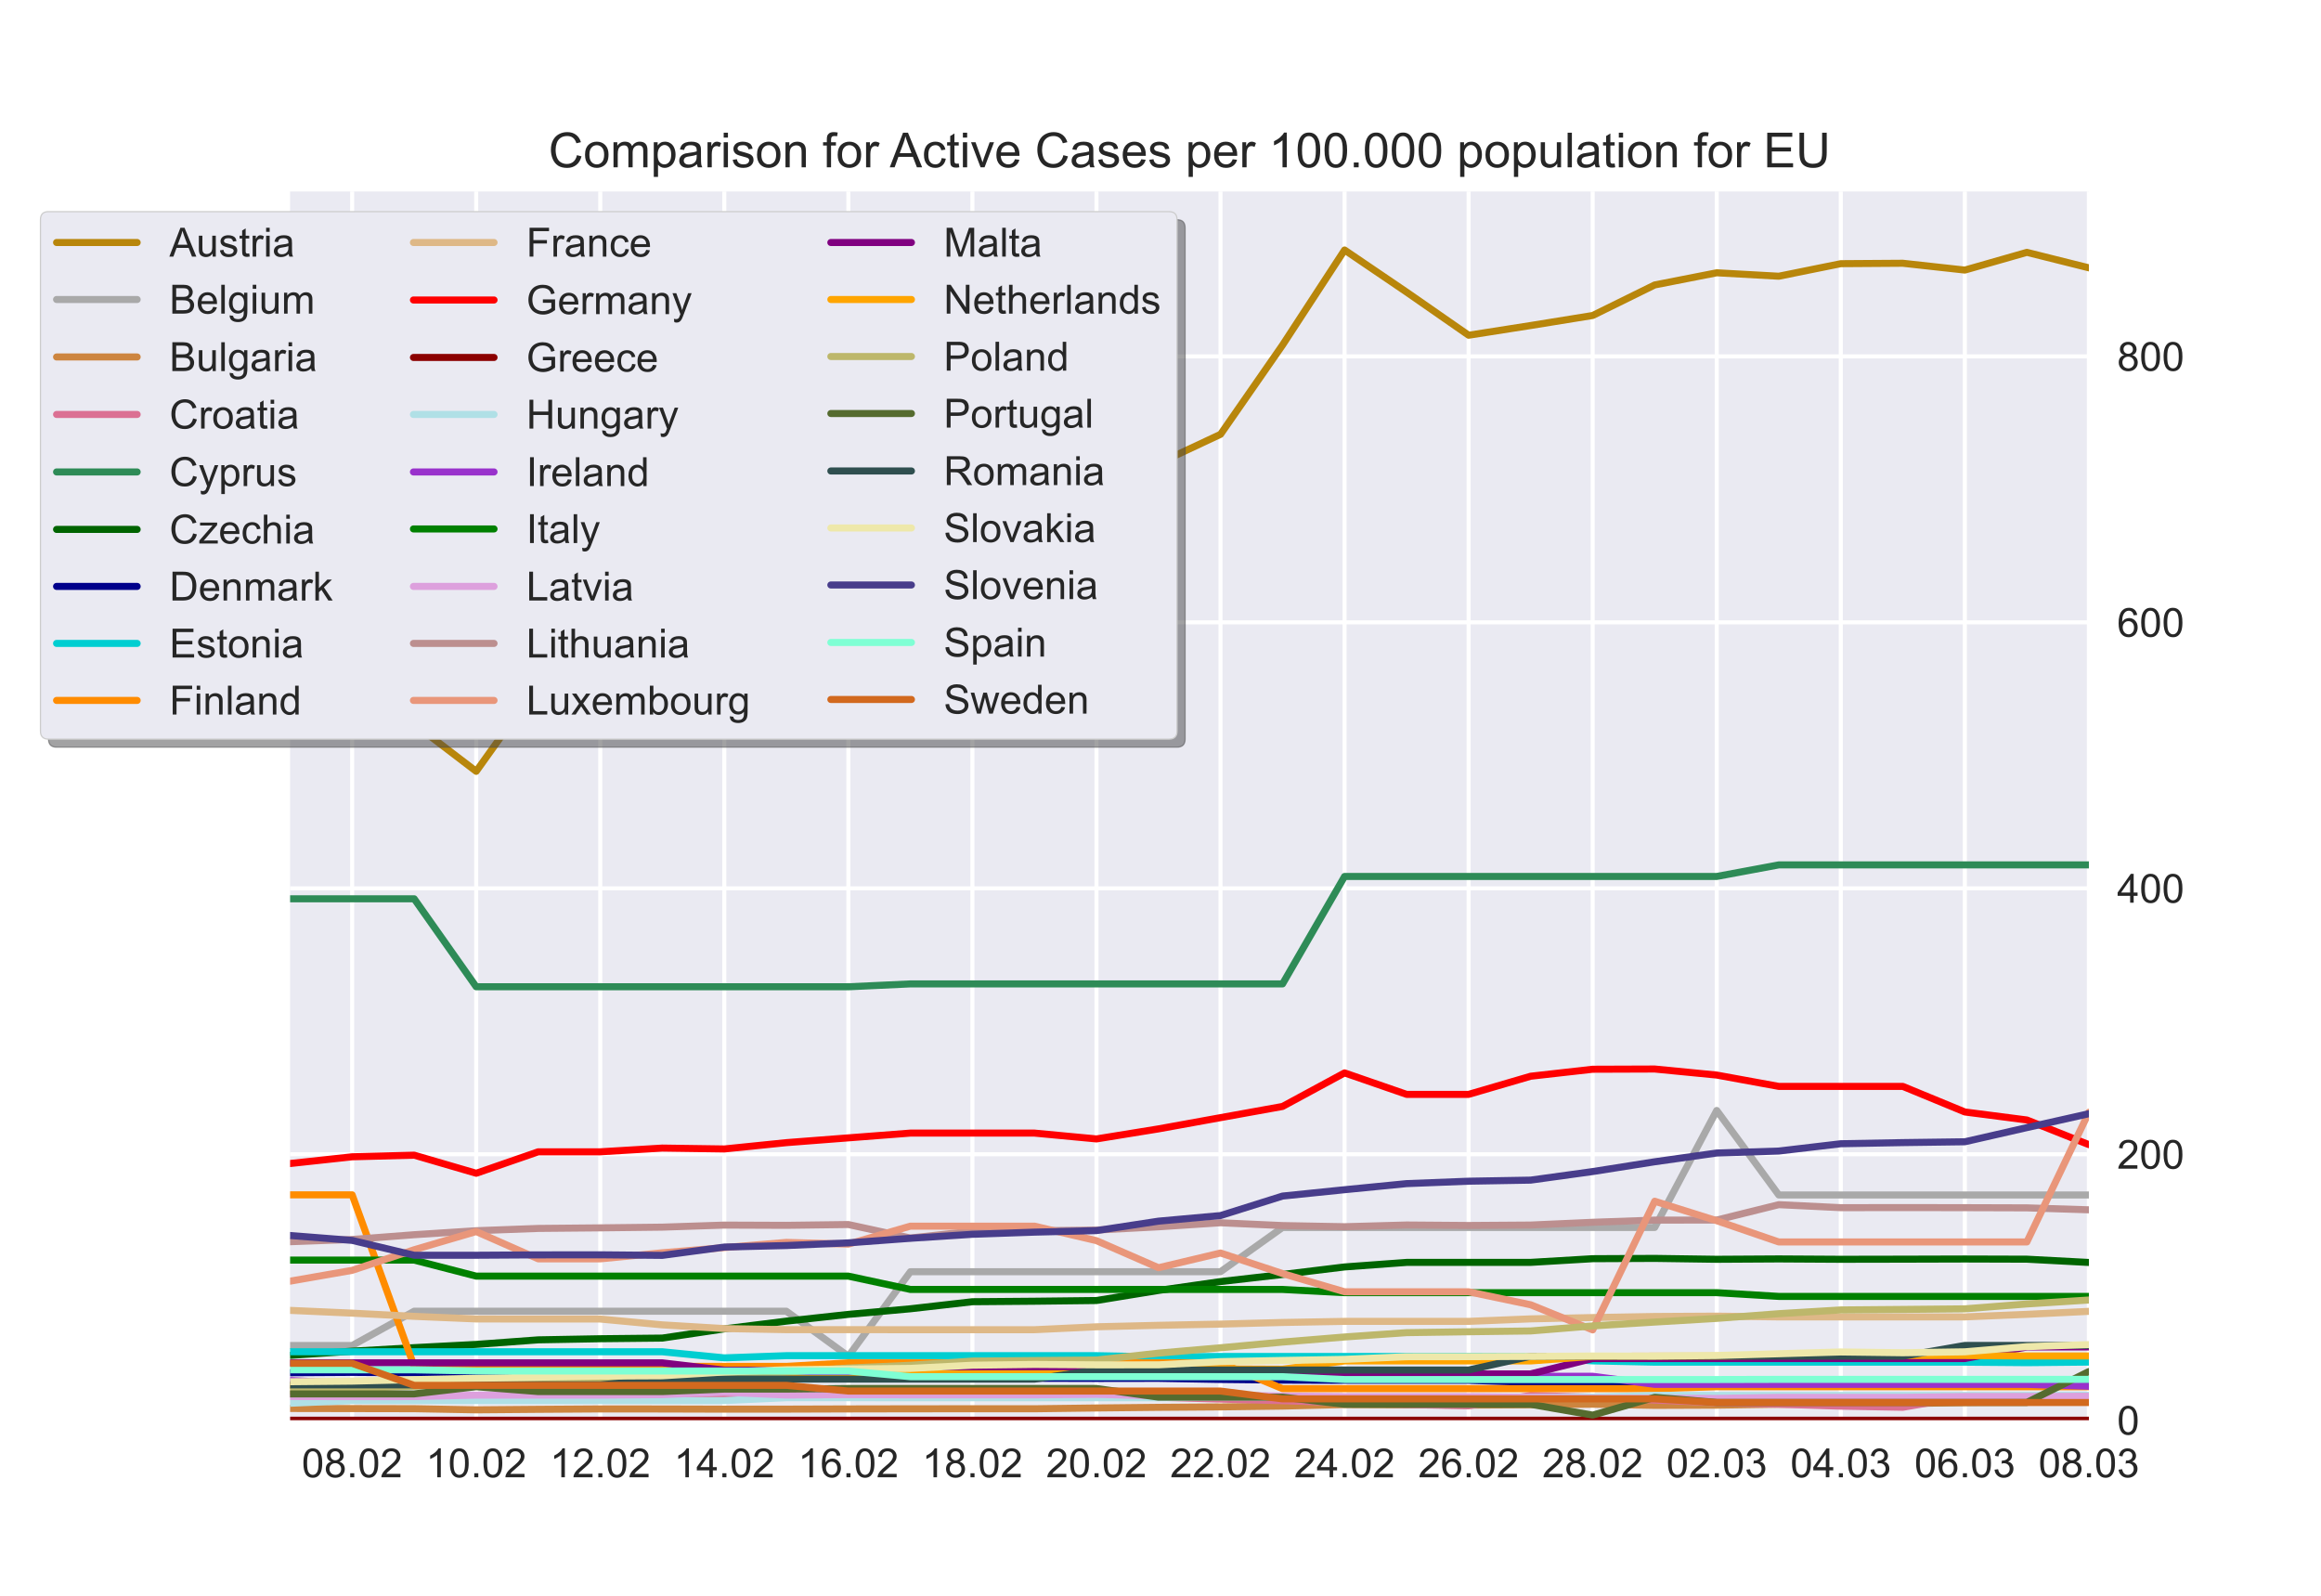 <?xml version="1.0" encoding="utf-8" standalone="no"?>
<!DOCTYPE svg PUBLIC "-//W3C//DTD SVG 1.1//EN"
  "http://www.w3.org/Graphics/SVG/1.1/DTD/svg11.dtd">
<!-- Created with matplotlib (https://matplotlib.org/) -->
<svg height="396pt" version="1.1" viewBox="0 0 576 396" width="576pt" xmlns="http://www.w3.org/2000/svg" xmlns:xlink="http://www.w3.org/1999/xlink">
 <defs>
  <style type="text/css">*{stroke-linecap:butt;stroke-linejoin:round;}</style>
 </defs>
 <g id="figure_1">
  <g id="patch_1">
   <path d="M 0 396 
L 576 396 
L 576 0 
L 0 0 
z
" style="fill:#ffffff;"/>
  </g>
  <g id="axes_1">
   <g id="patch_2">
    <path d="M 72 352.44 
L 518.4 352.44 
L 518.4 47.52 
L 72 47.52 
z
" style="fill:#eaeaf2;"/>
   </g>
   <g id="matplotlib.axis_1">
    <g id="xtick_1">
     <g id="line2d_1">
      <path clip-path="url(#pb298bc3458)" d="M 87.393 352.44 
L 87.393 47.52 
" style="fill:none;stroke:#ffffff;stroke-linecap:round;"/>
     </g>
     <g id="line2d_2"/>
     <g id="text_1">
      <!-- 08.02 -->
      <g style="fill:#262626;" transform="translate(74.882 366.598)scale(0.1 -0.1)">
       <defs>
        <path d="M 4.156 35.297 
Q 4.156 48 6.766 55.734 
Q 9.375 63.484 14.516 67.672 
Q 19.672 71.875 27.484 71.875 
Q 33.25 71.875 37.594 69.547 
Q 41.938 67.234 44.766 62.859 
Q 47.609 58.5 49.219 52.219 
Q 50.828 45.953 50.828 35.297 
Q 50.828 22.703 48.234 14.969 
Q 45.656 7.234 40.5 3 
Q 35.359 -1.219 27.484 -1.219 
Q 17.141 -1.219 11.234 6.203 
Q 4.156 15.141 4.156 35.297 
z
M 13.188 35.297 
Q 13.188 17.672 17.312 11.828 
Q 21.438 6 27.484 6 
Q 33.547 6 37.672 11.859 
Q 41.797 17.719 41.797 35.297 
Q 41.797 52.984 37.672 58.781 
Q 33.547 64.594 27.391 64.594 
Q 21.344 64.594 17.719 59.469 
Q 13.188 52.938 13.188 35.297 
z
" id="ArialMT-48"/>
        <path d="M 17.672 38.812 
Q 12.203 40.828 9.562 44.531 
Q 6.938 48.25 6.938 53.422 
Q 6.938 61.234 12.547 66.547 
Q 18.172 71.875 27.484 71.875 
Q 36.859 71.875 42.578 66.422 
Q 48.297 60.984 48.297 53.172 
Q 48.297 48.188 45.672 44.5 
Q 43.062 40.828 37.75 38.812 
Q 44.344 36.672 47.781 31.875 
Q 51.219 27.094 51.219 20.453 
Q 51.219 11.281 44.719 5.031 
Q 38.234 -1.219 27.641 -1.219 
Q 17.047 -1.219 10.547 5.047 
Q 4.047 11.328 4.047 20.703 
Q 4.047 27.688 7.594 32.391 
Q 11.141 37.109 17.672 38.812 
z
M 15.922 53.719 
Q 15.922 48.641 19.188 45.406 
Q 22.469 42.188 27.688 42.188 
Q 32.766 42.188 36.016 45.375 
Q 39.266 48.578 39.266 53.219 
Q 39.266 58.062 35.906 61.359 
Q 32.562 64.656 27.594 64.656 
Q 22.562 64.656 19.234 61.422 
Q 15.922 58.203 15.922 53.719 
z
M 13.094 20.656 
Q 13.094 16.891 14.875 13.375 
Q 16.656 9.859 20.172 7.922 
Q 23.688 6 27.734 6 
Q 34.031 6 38.125 10.047 
Q 42.234 14.109 42.234 20.359 
Q 42.234 26.703 38.016 30.859 
Q 33.797 35.016 27.438 35.016 
Q 21.234 35.016 17.156 30.906 
Q 13.094 26.812 13.094 20.656 
z
" id="ArialMT-56"/>
        <path d="M 9.078 0 
L 9.078 10.016 
L 19.094 10.016 
L 19.094 0 
z
" id="ArialMT-46"/>
        <path d="M 50.344 8.453 
L 50.344 0 
L 3.031 0 
Q 2.938 3.172 4.047 6.109 
Q 5.859 10.938 9.828 15.625 
Q 13.812 20.312 21.344 26.469 
Q 33.016 36.031 37.109 41.625 
Q 41.219 47.219 41.219 52.203 
Q 41.219 57.422 37.469 61 
Q 33.734 64.594 27.734 64.594 
Q 21.391 64.594 17.578 60.781 
Q 13.766 56.984 13.719 50.25 
L 4.688 51.172 
Q 5.609 61.281 11.656 66.578 
Q 17.719 71.875 27.938 71.875 
Q 38.234 71.875 44.234 66.156 
Q 50.25 60.453 50.25 52 
Q 50.25 47.703 48.484 43.547 
Q 46.734 39.406 42.656 34.812 
Q 38.578 30.219 29.109 22.219 
Q 21.188 15.578 18.938 13.203 
Q 16.703 10.844 15.234 8.453 
z
" id="ArialMT-50"/>
       </defs>
       <use xlink:href="#ArialMT-48"/>
       <use x="55.615" xlink:href="#ArialMT-56"/>
       <use x="111.23" xlink:href="#ArialMT-46"/>
       <use x="139.014" xlink:href="#ArialMT-48"/>
       <use x="194.629" xlink:href="#ArialMT-50"/>
      </g>
     </g>
    </g>
    <g id="xtick_2">
     <g id="line2d_3">
      <path clip-path="url(#pb298bc3458)" d="M 118.179 352.44 
L 118.179 47.52 
" style="fill:none;stroke:#ffffff;stroke-linecap:round;"/>
     </g>
     <g id="line2d_4"/>
     <g id="text_2">
      <!-- 10.02 -->
      <g style="fill:#262626;" transform="translate(105.668 366.598)scale(0.1 -0.1)">
       <defs>
        <path d="M 37.25 0 
L 28.469 0 
L 28.469 56 
Q 25.297 52.984 20.141 49.953 
Q 14.984 46.922 10.891 45.406 
L 10.891 53.906 
Q 18.266 57.375 23.781 62.297 
Q 29.297 67.234 31.594 71.875 
L 37.25 71.875 
z
" id="ArialMT-49"/>
       </defs>
       <use xlink:href="#ArialMT-49"/>
       <use x="55.615" xlink:href="#ArialMT-48"/>
       <use x="111.23" xlink:href="#ArialMT-46"/>
       <use x="139.014" xlink:href="#ArialMT-48"/>
       <use x="194.629" xlink:href="#ArialMT-50"/>
      </g>
     </g>
    </g>
    <g id="xtick_3">
     <g id="line2d_5">
      <path clip-path="url(#pb298bc3458)" d="M 148.966 352.44 
L 148.966 47.52 
" style="fill:none;stroke:#ffffff;stroke-linecap:round;"/>
     </g>
     <g id="line2d_6"/>
     <g id="text_3">
      <!-- 12.02 -->
      <g style="fill:#262626;" transform="translate(136.455 366.598)scale(0.1 -0.1)">
       <use xlink:href="#ArialMT-49"/>
       <use x="55.615" xlink:href="#ArialMT-50"/>
       <use x="111.23" xlink:href="#ArialMT-46"/>
       <use x="139.014" xlink:href="#ArialMT-48"/>
       <use x="194.629" xlink:href="#ArialMT-50"/>
      </g>
     </g>
    </g>
    <g id="xtick_4">
     <g id="line2d_7">
      <path clip-path="url(#pb298bc3458)" d="M 179.752 352.44 
L 179.752 47.52 
" style="fill:none;stroke:#ffffff;stroke-linecap:round;"/>
     </g>
     <g id="line2d_8"/>
     <g id="text_4">
      <!-- 14.02 -->
      <g style="fill:#262626;" transform="translate(167.241 366.598)scale(0.1 -0.1)">
       <defs>
        <path d="M 32.328 0 
L 32.328 17.141 
L 1.266 17.141 
L 1.266 25.203 
L 33.938 71.578 
L 41.109 71.578 
L 41.109 25.203 
L 50.781 25.203 
L 50.781 17.141 
L 41.109 17.141 
L 41.109 0 
z
M 32.328 25.203 
L 32.328 57.469 
L 9.906 25.203 
z
" id="ArialMT-52"/>
       </defs>
       <use xlink:href="#ArialMT-49"/>
       <use x="55.615" xlink:href="#ArialMT-52"/>
       <use x="111.23" xlink:href="#ArialMT-46"/>
       <use x="139.014" xlink:href="#ArialMT-48"/>
       <use x="194.629" xlink:href="#ArialMT-50"/>
      </g>
     </g>
    </g>
    <g id="xtick_5">
     <g id="line2d_9">
      <path clip-path="url(#pb298bc3458)" d="M 210.538 352.44 
L 210.538 47.52 
" style="fill:none;stroke:#ffffff;stroke-linecap:round;"/>
     </g>
     <g id="line2d_10"/>
     <g id="text_5">
      <!-- 16.02 -->
      <g style="fill:#262626;" transform="translate(198.027 366.598)scale(0.1 -0.1)">
       <defs>
        <path d="M 49.75 54.047 
L 41.016 53.375 
Q 39.844 58.547 37.703 60.891 
Q 34.125 64.656 28.906 64.656 
Q 24.703 64.656 21.531 62.312 
Q 17.391 59.281 14.984 53.469 
Q 12.594 47.656 12.5 36.922 
Q 15.672 41.75 20.266 44.094 
Q 24.859 46.438 29.891 46.438 
Q 38.672 46.438 44.844 39.969 
Q 51.031 33.5 51.031 23.25 
Q 51.031 16.5 48.125 10.719 
Q 45.219 4.938 40.141 1.859 
Q 35.062 -1.219 28.609 -1.219 
Q 17.625 -1.219 10.688 6.859 
Q 3.766 14.938 3.766 33.5 
Q 3.766 54.25 11.422 63.672 
Q 18.109 71.875 29.438 71.875 
Q 37.891 71.875 43.281 67.141 
Q 48.688 62.406 49.75 54.047 
z
M 13.875 23.188 
Q 13.875 18.656 15.797 14.5 
Q 17.719 10.359 21.188 8.172 
Q 24.656 6 28.469 6 
Q 34.031 6 38.031 10.484 
Q 42.047 14.984 42.047 22.703 
Q 42.047 30.125 38.078 34.391 
Q 34.125 38.672 28.125 38.672 
Q 22.172 38.672 18.016 34.391 
Q 13.875 30.125 13.875 23.188 
z
" id="ArialMT-54"/>
       </defs>
       <use xlink:href="#ArialMT-49"/>
       <use x="55.615" xlink:href="#ArialMT-54"/>
       <use x="111.23" xlink:href="#ArialMT-46"/>
       <use x="139.014" xlink:href="#ArialMT-48"/>
       <use x="194.629" xlink:href="#ArialMT-50"/>
      </g>
     </g>
    </g>
    <g id="xtick_6">
     <g id="line2d_11">
      <path clip-path="url(#pb298bc3458)" d="M 241.324 352.44 
L 241.324 47.52 
" style="fill:none;stroke:#ffffff;stroke-linecap:round;"/>
     </g>
     <g id="line2d_12"/>
     <g id="text_6">
      <!-- 18.02 -->
      <g style="fill:#262626;" transform="translate(228.813 366.598)scale(0.1 -0.1)">
       <use xlink:href="#ArialMT-49"/>
       <use x="55.615" xlink:href="#ArialMT-56"/>
       <use x="111.23" xlink:href="#ArialMT-46"/>
       <use x="139.014" xlink:href="#ArialMT-48"/>
       <use x="194.629" xlink:href="#ArialMT-50"/>
      </g>
     </g>
    </g>
    <g id="xtick_7">
     <g id="line2d_13">
      <path clip-path="url(#pb298bc3458)" d="M 272.11 352.44 
L 272.11 47.52 
" style="fill:none;stroke:#ffffff;stroke-linecap:round;"/>
     </g>
     <g id="line2d_14"/>
     <g id="text_7">
      <!-- 20.02 -->
      <g style="fill:#262626;" transform="translate(259.599 366.598)scale(0.1 -0.1)">
       <use xlink:href="#ArialMT-50"/>
       <use x="55.615" xlink:href="#ArialMT-48"/>
       <use x="111.23" xlink:href="#ArialMT-46"/>
       <use x="139.014" xlink:href="#ArialMT-48"/>
       <use x="194.629" xlink:href="#ArialMT-50"/>
      </g>
     </g>
    </g>
    <g id="xtick_8">
     <g id="line2d_15">
      <path clip-path="url(#pb298bc3458)" d="M 302.897 352.44 
L 302.897 47.52 
" style="fill:none;stroke:#ffffff;stroke-linecap:round;"/>
     </g>
     <g id="line2d_16"/>
     <g id="text_8">
      <!-- 22.02 -->
      <g style="fill:#262626;" transform="translate(290.386 366.598)scale(0.1 -0.1)">
       <use xlink:href="#ArialMT-50"/>
       <use x="55.615" xlink:href="#ArialMT-50"/>
       <use x="111.23" xlink:href="#ArialMT-46"/>
       <use x="139.014" xlink:href="#ArialMT-48"/>
       <use x="194.629" xlink:href="#ArialMT-50"/>
      </g>
     </g>
    </g>
    <g id="xtick_9">
     <g id="line2d_17">
      <path clip-path="url(#pb298bc3458)" d="M 333.683 352.44 
L 333.683 47.52 
" style="fill:none;stroke:#ffffff;stroke-linecap:round;"/>
     </g>
     <g id="line2d_18"/>
     <g id="text_9">
      <!-- 24.02 -->
      <g style="fill:#262626;" transform="translate(321.172 366.598)scale(0.1 -0.1)">
       <use xlink:href="#ArialMT-50"/>
       <use x="55.615" xlink:href="#ArialMT-52"/>
       <use x="111.23" xlink:href="#ArialMT-46"/>
       <use x="139.014" xlink:href="#ArialMT-48"/>
       <use x="194.629" xlink:href="#ArialMT-50"/>
      </g>
     </g>
    </g>
    <g id="xtick_10">
     <g id="line2d_19">
      <path clip-path="url(#pb298bc3458)" d="M 364.469 352.44 
L 364.469 47.52 
" style="fill:none;stroke:#ffffff;stroke-linecap:round;"/>
     </g>
     <g id="line2d_20"/>
     <g id="text_10">
      <!-- 26.02 -->
      <g style="fill:#262626;" transform="translate(351.958 366.598)scale(0.1 -0.1)">
       <use xlink:href="#ArialMT-50"/>
       <use x="55.615" xlink:href="#ArialMT-54"/>
       <use x="111.23" xlink:href="#ArialMT-46"/>
       <use x="139.014" xlink:href="#ArialMT-48"/>
       <use x="194.629" xlink:href="#ArialMT-50"/>
      </g>
     </g>
    </g>
    <g id="xtick_11">
     <g id="line2d_21">
      <path clip-path="url(#pb298bc3458)" d="M 395.255 352.44 
L 395.255 47.52 
" style="fill:none;stroke:#ffffff;stroke-linecap:round;"/>
     </g>
     <g id="line2d_22"/>
     <g id="text_11">
      <!-- 28.02 -->
      <g style="fill:#262626;" transform="translate(382.744 366.598)scale(0.1 -0.1)">
       <use xlink:href="#ArialMT-50"/>
       <use x="55.615" xlink:href="#ArialMT-56"/>
       <use x="111.23" xlink:href="#ArialMT-46"/>
       <use x="139.014" xlink:href="#ArialMT-48"/>
       <use x="194.629" xlink:href="#ArialMT-50"/>
      </g>
     </g>
    </g>
    <g id="xtick_12">
     <g id="line2d_23">
      <path clip-path="url(#pb298bc3458)" d="M 426.041 352.44 
L 426.041 47.52 
" style="fill:none;stroke:#ffffff;stroke-linecap:round;"/>
     </g>
     <g id="line2d_24"/>
     <g id="text_12">
      <!-- 02.03 -->
      <g style="fill:#262626;" transform="translate(413.53 366.598)scale(0.1 -0.1)">
       <defs>
        <path d="M 4.203 18.891 
L 12.984 20.062 
Q 14.5 12.594 18.141 9.297 
Q 21.781 6 27 6 
Q 33.203 6 37.469 10.297 
Q 41.75 14.594 41.75 20.953 
Q 41.75 27 37.797 30.922 
Q 33.844 34.859 27.734 34.859 
Q 25.25 34.859 21.531 33.891 
L 22.516 41.609 
Q 23.391 41.5 23.922 41.5 
Q 29.547 41.5 34.031 44.422 
Q 38.531 47.359 38.531 53.469 
Q 38.531 58.297 35.25 61.469 
Q 31.984 64.656 26.812 64.656 
Q 21.688 64.656 18.266 61.422 
Q 14.844 58.203 13.875 51.766 
L 5.078 53.328 
Q 6.688 62.156 12.391 67.016 
Q 18.109 71.875 26.609 71.875 
Q 32.469 71.875 37.391 69.359 
Q 42.328 66.844 44.938 62.5 
Q 47.562 58.156 47.562 53.266 
Q 47.562 48.641 45.062 44.828 
Q 42.578 41.016 37.703 38.766 
Q 44.047 37.312 47.562 32.688 
Q 51.078 28.078 51.078 21.141 
Q 51.078 11.766 44.234 5.25 
Q 37.406 -1.266 26.953 -1.266 
Q 17.531 -1.266 11.297 4.344 
Q 5.078 9.969 4.203 18.891 
z
" id="ArialMT-51"/>
       </defs>
       <use xlink:href="#ArialMT-48"/>
       <use x="55.615" xlink:href="#ArialMT-50"/>
       <use x="111.23" xlink:href="#ArialMT-46"/>
       <use x="139.014" xlink:href="#ArialMT-48"/>
       <use x="194.629" xlink:href="#ArialMT-51"/>
      </g>
     </g>
    </g>
    <g id="xtick_13">
     <g id="line2d_25">
      <path clip-path="url(#pb298bc3458)" d="M 456.828 352.44 
L 456.828 47.52 
" style="fill:none;stroke:#ffffff;stroke-linecap:round;"/>
     </g>
     <g id="line2d_26"/>
     <g id="text_13">
      <!-- 04.03 -->
      <g style="fill:#262626;" transform="translate(444.317 366.598)scale(0.1 -0.1)">
       <use xlink:href="#ArialMT-48"/>
       <use x="55.615" xlink:href="#ArialMT-52"/>
       <use x="111.23" xlink:href="#ArialMT-46"/>
       <use x="139.014" xlink:href="#ArialMT-48"/>
       <use x="194.629" xlink:href="#ArialMT-51"/>
      </g>
     </g>
    </g>
    <g id="xtick_14">
     <g id="line2d_27">
      <path clip-path="url(#pb298bc3458)" d="M 487.614 352.44 
L 487.614 47.52 
" style="fill:none;stroke:#ffffff;stroke-linecap:round;"/>
     </g>
     <g id="line2d_28"/>
     <g id="text_14">
      <!-- 06.03 -->
      <g style="fill:#262626;" transform="translate(475.103 366.598)scale(0.1 -0.1)">
       <use xlink:href="#ArialMT-48"/>
       <use x="55.615" xlink:href="#ArialMT-54"/>
       <use x="111.23" xlink:href="#ArialMT-46"/>
       <use x="139.014" xlink:href="#ArialMT-48"/>
       <use x="194.629" xlink:href="#ArialMT-51"/>
      </g>
     </g>
    </g>
    <g id="xtick_15">
     <g id="line2d_29">
      <path clip-path="url(#pb298bc3458)" d="M 518.4 352.44 
L 518.4 47.52 
" style="fill:none;stroke:#ffffff;stroke-linecap:round;"/>
     </g>
     <g id="line2d_30"/>
     <g id="text_15">
      <!-- 08.03 -->
      <g style="fill:#262626;" transform="translate(505.889 366.598)scale(0.1 -0.1)">
       <use xlink:href="#ArialMT-48"/>
       <use x="55.615" xlink:href="#ArialMT-56"/>
       <use x="111.23" xlink:href="#ArialMT-46"/>
       <use x="139.014" xlink:href="#ArialMT-48"/>
       <use x="194.629" xlink:href="#ArialMT-51"/>
      </g>
     </g>
    </g>
   </g>
   <g id="matplotlib.axis_2">
    <g id="ytick_1">
     <g id="line2d_31">
      <path clip-path="url(#pb298bc3458)" d="M 72 352.44 
L 518.4 352.44 
" style="fill:none;stroke:#ffffff;stroke-linecap:round;"/>
     </g>
     <g id="line2d_32"/>
     <g id="text_16">
      <!-- 0 -->
      <g style="fill:#262626;" transform="translate(525.4 356.019)scale(0.1 -0.1)">
       <use xlink:href="#ArialMT-48"/>
      </g>
     </g>
    </g>
    <g id="ytick_2">
     <g id="line2d_33">
      <path clip-path="url(#pb298bc3458)" d="M 72 286.438 
L 518.4 286.438 
" style="fill:none;stroke:#ffffff;stroke-linecap:round;"/>
     </g>
     <g id="line2d_34"/>
     <g id="text_17">
      <!-- 200 -->
      <g style="fill:#262626;" transform="translate(525.4 290.017)scale(0.1 -0.1)">
       <use xlink:href="#ArialMT-50"/>
       <use x="55.615" xlink:href="#ArialMT-48"/>
       <use x="111.23" xlink:href="#ArialMT-48"/>
      </g>
     </g>
    </g>
    <g id="ytick_3">
     <g id="line2d_35">
      <path clip-path="url(#pb298bc3458)" d="M 72 220.437 
L 518.4 220.437 
" style="fill:none;stroke:#ffffff;stroke-linecap:round;"/>
     </g>
     <g id="line2d_36"/>
     <g id="text_18">
      <!-- 400 -->
      <g style="fill:#262626;" transform="translate(525.4 224.016)scale(0.1 -0.1)">
       <use xlink:href="#ArialMT-52"/>
       <use x="55.615" xlink:href="#ArialMT-48"/>
       <use x="111.23" xlink:href="#ArialMT-48"/>
      </g>
     </g>
    </g>
    <g id="ytick_4">
     <g id="line2d_37">
      <path clip-path="url(#pb298bc3458)" d="M 72 154.435 
L 518.4 154.435 
" style="fill:none;stroke:#ffffff;stroke-linecap:round;"/>
     </g>
     <g id="line2d_38"/>
     <g id="text_19">
      <!-- 600 -->
      <g style="fill:#262626;" transform="translate(525.4 158.014)scale(0.1 -0.1)">
       <use xlink:href="#ArialMT-54"/>
       <use x="55.615" xlink:href="#ArialMT-48"/>
       <use x="111.23" xlink:href="#ArialMT-48"/>
      </g>
     </g>
    </g>
    <g id="ytick_5">
     <g id="line2d_39">
      <path clip-path="url(#pb298bc3458)" d="M 72 88.434 
L 518.4 88.434 
" style="fill:none;stroke:#ffffff;stroke-linecap:round;"/>
     </g>
     <g id="line2d_40"/>
     <g id="text_20">
      <!-- 800 -->
      <g style="fill:#262626;" transform="translate(525.4 92.013)scale(0.1 -0.1)">
       <use xlink:href="#ArialMT-56"/>
       <use x="55.615" xlink:href="#ArialMT-48"/>
       <use x="111.23" xlink:href="#ArialMT-48"/>
      </g>
     </g>
    </g>
   </g>
   <g id="line2d_41">
    <path clip-path="url(#pb298bc3458)" d="M 72 175.767 
L 87.393 167.786 
L 102.786 179.655 
L 118.179 191.414 
L 133.572 169.891 
L 148.966 149.952 
L 164.359 147.183 
L 179.752 140.748 
L 195.145 137.353 
L 210.538 132.471 
L 225.931 128.178 
L 241.324 126.31 
L 256.717 121.12 
L 272.11 118.722 
L 287.503 114.985 
L 302.897 107.783 
L 318.29 85.623 
L 333.683 62.04 
L 349.076 72.493 
L 364.469 83.191 
L 379.862 80.778 
L 395.255 78.291 
L 410.648 70.71 
L 426.041 67.693 
L 441.434 68.546 
L 456.828 65.432 
L 472.221 65.328 
L 487.614 67.022 
L 503.007 62.622 
L 518.4 66.466 
" style="fill:none;stroke:#b8860b;stroke-linecap:round;stroke-width:1.75;"/>
   </g>
   <g id="line2d_42">
    <path clip-path="url(#pb298bc3458)" d="M 72 333.896 
L 87.393 333.896 
L 102.786 325.38 
L 118.179 325.38 
L 133.572 325.38 
L 148.966 325.38 
L 164.359 325.38 
L 179.752 325.38 
L 195.145 325.38 
L 210.538 336.559 
L 225.931 315.586 
L 241.324 315.586 
L 256.717 315.586 
L 272.11 315.586 
L 287.503 315.586 
L 302.897 315.586 
L 318.29 304.602 
L 333.683 304.602 
L 349.076 304.602 
L 364.469 304.602 
L 379.862 304.602 
L 395.255 304.602 
L 410.648 304.602 
L 426.041 275.566 
L 441.434 296.538 
L 456.828 296.538 
L 472.221 296.538 
L 487.614 296.538 
L 503.007 296.538 
L 518.4 296.538 
" style="fill:none;stroke:#a9a9a9;stroke-linecap:round;stroke-width:1.75;"/>
   </g>
   <g id="line2d_43">
    <path clip-path="url(#pb298bc3458)" d="M 72 349.522 
L 87.393 349.55 
L 102.786 349.578 
L 118.179 349.861 
L 133.572 349.734 
L 148.966 349.635 
L 164.359 349.649 
L 179.752 349.692 
L 195.145 349.682 
L 210.538 349.635 
L 225.931 349.607 
L 241.324 349.593 
L 256.717 349.597 
L 272.11 349.399 
L 287.503 349.239 
L 302.897 349.13 
L 318.29 348.932 
L 333.683 348.551 
L 349.076 348.607 
L 364.469 348.678 
L 379.862 348.598 
L 395.255 348.461 
L 410.648 348.753 
L 426.041 348.697 
L 441.434 348.47 
L 456.828 348.442 
L 472.221 348.376 
L 487.614 347.99 
L 503.007 347.829 
L 518.4 347.721 
" style="fill:none;stroke:#cd853f;stroke-linecap:round;stroke-width:1.75;"/>
   </g>
   <g id="line2d_44">
    <path clip-path="url(#pb298bc3458)" d="M 72 345.931 
L 87.393 346.36 
L 102.786 346.587 
L 118.179 346.554 
L 133.572 346.627 
L 148.966 346.668 
L 164.359 346.708 
L 179.752 346.716 
L 195.145 346.732 
L 210.538 346.643 
L 225.931 346.749 
L 241.324 346.684 
L 256.717 346.765 
L 272.11 346.773 
L 287.503 346.74 
L 302.897 347.194 
L 318.29 347.591 
L 333.683 348.109 
L 349.076 348.546 
L 364.469 348.862 
L 379.862 346.287 
L 395.255 346.732 
L 410.648 347.429 
L 426.041 348.068 
L 441.434 348.465 
L 456.828 348.951 
L 472.221 349.226 
L 487.614 346.595 
L 503.007 347.097 
L 518.4 347.097 
" style="fill:none;stroke:#db7093;stroke-linecap:round;stroke-width:1.75;"/>
   </g>
   <g id="line2d_45">
    <path clip-path="url(#pb298bc3458)" d="M 72 223.039 
L 87.393 223.039 
L 102.786 223.039 
L 118.179 244.876 
L 133.572 244.876 
L 148.966 244.876 
L 164.359 244.876 
L 179.752 244.876 
L 195.145 244.876 
L 210.538 244.876 
L 225.931 244.16 
L 241.324 244.16 
L 256.717 244.16 
L 272.11 244.16 
L 287.503 244.16 
L 302.897 244.16 
L 318.29 244.16 
L 333.683 217.495 
L 349.076 217.495 
L 364.469 217.495 
L 379.862 217.495 
L 395.255 217.495 
L 410.648 217.495 
L 426.041 217.495 
L 441.434 214.629 
L 456.828 214.629 
L 472.221 214.629 
L 487.614 214.629 
L 503.007 214.629 
L 518.4 214.629 
" style="fill:none;stroke:#2e8b57;stroke-linecap:round;stroke-width:1.75;"/>
   </g>
   <g id="line2d_46">
    <path clip-path="url(#pb298bc3458)" d="M 72 336.344 
L 87.393 335.307 
L 102.786 334.427 
L 118.179 333.625 
L 133.572 332.492 
L 148.966 332.215 
L 164.359 332.054 
L 179.752 329.768 
L 195.145 327.851 
L 210.538 326.169 
L 225.931 324.784 
L 241.324 323.031 
L 256.717 322.908 
L 272.11 322.732 
L 287.503 320.229 
L 302.897 318.032 
L 318.29 316.27 
L 333.683 314.4 
L 349.076 313.273 
L 364.469 313.261 
L 379.862 313.267 
L 395.255 312.354 
L 410.648 312.28 
L 426.041 312.499 
L 441.434 312.409 
L 456.828 312.499 
L 472.221 312.471 
L 487.614 312.428 
L 503.007 312.474 
L 518.4 313.289 
" style="fill:none;stroke:#006400;stroke-linecap:round;stroke-width:1.75;"/>
   </g>
   <g id="line2d_47">
    <path clip-path="url(#pb298bc3458)" d="M 72 340.652 
L 87.393 340.561 
L 102.786 340.669 
L 118.179 340.907 
L 133.572 340.907 
L 148.966 340.907 
L 164.359 341.139 
L 179.752 341.417 
L 195.145 341.519 
L 210.538 340.799 
L 225.931 342.023 
L 241.324 342.023 
L 256.717 342.023 
L 272.11 342.063 
L 287.503 342.04 
L 302.897 342.318 
L 318.29 342.482 
L 333.683 342.533 
L 349.076 342.533 
L 364.469 342.533 
L 379.862 343.06 
L 395.255 343.174 
L 410.648 343.383 
L 426.041 343.412 
L 441.434 343.434 
L 456.828 343.434 
L 472.221 343.434 
L 487.614 343.757 
L 503.007 343.723 
L 518.4 343.61 
" style="fill:none;stroke:#00008b;stroke-linecap:round;stroke-width:1.75;"/>
   </g>
   <g id="line2d_48">
    <path clip-path="url(#pb298bc3458)" d="M 72 335.448 
L 87.393 335.448 
L 102.786 335.448 
L 118.179 335.448 
L 133.572 335.448 
L 148.966 335.448 
L 164.359 335.448 
L 179.752 336.963 
L 195.145 336.417 
L 210.538 336.417 
L 225.931 336.417 
L 241.324 336.417 
L 256.717 336.417 
L 272.11 336.417 
L 287.503 336.715 
L 302.897 336.615 
L 318.29 336.615 
L 333.683 336.615 
L 349.076 336.615 
L 364.469 336.615 
L 379.862 336.615 
L 395.255 337.708 
L 410.648 338.031 
L 426.041 338.031 
L 441.434 338.031 
L 456.828 338.031 
L 472.221 338.031 
L 487.614 338.031 
L 503.007 338.156 
L 518.4 338.007 
" style="fill:none;stroke:#00ced1;stroke-linecap:round;stroke-width:1.75;"/>
   </g>
   <g id="line2d_49">
    <path clip-path="url(#pb298bc3458)" d="M 72 296.505 
L 87.393 296.505 
L 102.786 339.079 
L 118.179 339.079 
L 133.572 339.079 
L 148.966 339.079 
L 164.359 339.079 
L 179.752 339.079 
L 195.145 339.079 
L 210.538 338.201 
L 225.931 338.201 
L 241.324 338.201 
L 256.717 338.201 
L 272.11 338.201 
L 287.503 338.201 
L 302.897 338.201 
L 318.29 344.607 
L 333.683 344.607 
L 349.076 344.607 
L 364.469 344.607 
L 379.862 344.607 
L 395.255 344.607 
L 410.648 344.607 
L 426.041 344.124 
L 441.434 344.124 
L 456.828 344.124 
L 472.221 344.124 
L 487.614 344.124 
L 503.007 344.124 
L 518.4 344.124 
" style="fill:none;stroke:#ff8c00;stroke-linecap:round;stroke-width:1.75;"/>
   </g>
   <g id="line2d_50">
    <path clip-path="url(#pb298bc3458)" d="M 72 325.179 
L 87.393 325.863 
L 102.786 326.66 
L 118.179 327.307 
L 133.572 327.327 
L 148.966 327.327 
L 164.359 328.771 
L 179.752 329.693 
L 195.145 329.963 
L 210.538 329.963 
L 225.931 329.977 
L 241.324 329.977 
L 256.717 329.977 
L 272.11 329.253 
L 287.503 328.884 
L 302.897 328.584 
L 318.29 328.18 
L 333.683 327.909 
L 349.076 327.909 
L 364.469 327.909 
L 379.862 327.287 
L 395.255 326.96 
L 410.648 326.693 
L 426.041 326.607 
L 441.434 326.801 
L 456.828 326.801 
L 472.221 326.801 
L 487.614 326.795 
L 503.007 326.161 
L 518.4 325.418 
" style="fill:none;stroke:#deb887;stroke-linecap:round;stroke-width:1.75;"/>
   </g>
   <g id="line2d_51">
    <path clip-path="url(#pb298bc3458)" d="M 72 288.736 
L 87.393 287.067 
L 102.786 286.661 
L 118.179 291.153 
L 133.572 285.827 
L 148.966 285.827 
L 164.359 284.902 
L 179.752 285.123 
L 195.145 283.554 
L 210.538 282.369 
L 225.931 281.184 
L 241.324 281.184 
L 256.717 281.184 
L 272.11 282.633 
L 287.503 280.139 
L 302.897 277.35 
L 318.29 274.572 
L 333.683 266.248 
L 349.076 271.574 
L 364.469 271.574 
L 379.862 267.074 
L 395.255 265.339 
L 410.648 265.285 
L 426.041 266.784 
L 441.434 269.596 
L 456.828 269.596 
L 472.221 269.595 
L 487.614 275.944 
L 503.007 277.93 
L 518.4 284.049 
" style="fill:none;stroke:#ff0000;stroke-linecap:round;stroke-width:1.75;"/>
   </g>
   <g id="line2d_52">
    <path clip-path="url(#pb298bc3458)" d="M 72 352.44 
L 87.393 352.44 
L 102.786 352.44 
L 118.179 352.44 
L 133.572 352.44 
L 148.966 352.44 
L 164.359 352.44 
L 179.752 352.44 
L 195.145 352.44 
L 210.538 352.44 
L 225.931 352.44 
L 241.324 352.44 
L 256.717 352.44 
L 272.11 352.44 
L 287.503 352.44 
L 302.897 352.44 
L 318.29 352.44 
L 333.683 352.44 
L 349.076 352.44 
L 364.469 352.44 
L 379.862 352.44 
L 395.255 352.44 
L 410.648 352.44 
L 426.041 352.44 
L 441.434 352.44 
L 456.828 352.44 
L 472.221 352.44 
L 487.614 352.44 
L 503.007 352.44 
L 518.4 352.44 
" style="fill:none;stroke:#8b0000;stroke-linecap:round;stroke-width:1.75;"/>
   </g>
   <g id="line2d_53">
    <path clip-path="url(#pb298bc3458)" d="M 72 348.226 
L 87.393 347.561 
L 102.786 347.561 
L 118.179 347.561 
L 133.572 347.561 
L 148.966 347.561 
L 164.359 347.561 
L 179.752 347.561 
L 195.145 346.851 
L 210.538 346.851 
L 225.931 346.855 
L 241.324 346.855 
L 256.717 346.855 
L 272.11 346.855 
L 287.503 346.855 
L 302.897 346.71 
L 318.29 346.71 
L 333.683 346.71 
L 349.076 346.71 
L 364.469 346.71 
L 379.862 346.71 
L 395.255 346.71 
L 410.648 346.281 
L 426.041 346.281 
L 441.434 346.281 
L 456.828 346.281 
L 472.221 346.281 
L 487.614 346.281 
L 503.007 346.281 
L 518.4 346.244 
" style="fill:none;stroke:#b0e0e6;stroke-linecap:round;stroke-width:1.75;"/>
   </g>
   <g id="line2d_54">
    <path clip-path="url(#pb298bc3458)" d="M 72 342.583 
L 87.393 343.294 
L 102.786 343.294 
L 118.179 343.294 
L 133.572 343.294 
L 148.966 343.294 
L 164.359 343.294 
L 179.752 343.294 
L 195.145 341.001 
L 210.538 341.001 
L 225.931 341.001 
L 241.324 341.001 
L 256.717 341.001 
L 272.11 341.001 
L 287.503 341.001 
L 302.897 341.53 
L 318.29 341.53 
L 333.683 341.53 
L 349.076 341.53 
L 364.469 341.53 
L 379.862 341.53 
L 395.255 341.53 
L 410.648 343.542 
L 426.041 343.542 
L 441.434 343.542 
L 456.828 343.542 
L 472.221 343.542 
L 487.614 343.542 
L 503.007 343.542 
L 518.4 344.005 
" style="fill:none;stroke:#9932cc;stroke-linecap:round;stroke-width:1.75;"/>
   </g>
   <g id="line2d_55">
    <path clip-path="url(#pb298bc3458)" d="M 72 312.705 
L 87.393 312.705 
L 102.786 312.705 
L 118.179 316.681 
L 133.572 316.681 
L 148.966 316.681 
L 164.359 316.681 
L 179.752 316.681 
L 195.145 316.681 
L 210.538 316.681 
L 225.931 319.984 
L 241.324 319.984 
L 256.717 319.984 
L 272.11 319.984 
L 287.503 319.984 
L 302.897 319.984 
L 318.29 319.984 
L 333.683 320.786 
L 349.076 320.786 
L 364.469 320.786 
L 379.862 320.786 
L 395.255 320.786 
L 410.648 320.786 
L 426.041 320.786 
L 441.434 321.711 
L 456.828 321.711 
L 472.221 321.711 
L 487.614 321.711 
L 503.007 321.711 
L 518.4 321.711 
" style="fill:none;stroke:#008000;stroke-linecap:round;stroke-width:1.75;"/>
   </g>
   <g id="line2d_56">
    <path clip-path="url(#pb298bc3458)" d="M 72 346.556 
L 87.393 346.59 
L 102.786 346.573 
L 118.179 346.21 
L 133.572 346.21 
L 148.966 346.21 
L 164.359 346.088 
L 179.752 345.5 
L 195.145 346.192 
L 210.538 346.088 
L 225.931 346.14 
L 241.324 346.14 
L 256.717 346.14 
L 272.11 346.019 
L 287.503 346.417 
L 302.897 346.21 
L 318.29 346.435 
L 333.683 346.59 
L 349.076 346.59 
L 364.469 346.59 
L 379.862 346.763 
L 395.255 346.971 
L 410.648 346.988 
L 426.041 347.023 
L 441.434 346.763 
L 456.828 346.763 
L 472.221 346.763 
L 487.614 346.556 
L 503.007 346.538 
L 518.4 346.486 
" style="fill:none;stroke:#dda0dd;stroke-linecap:round;stroke-width:1.75;"/>
   </g>
   <g id="line2d_57">
    <path clip-path="url(#pb298bc3458)" d="M 72 308.138 
L 87.393 307.583 
L 102.786 306.401 
L 118.179 305.409 
L 133.572 304.842 
L 148.966 304.7 
L 164.359 304.523 
L 179.752 304.015 
L 195.145 304.074 
L 210.538 303.873 
L 225.931 307.217 
L 241.324 305.539 
L 256.717 305.421 
L 272.11 305.244 
L 287.503 304.44 
L 302.897 303.436 
L 318.29 304.133 
L 333.683 304.417 
L 349.076 303.991 
L 364.469 304.11 
L 379.862 304.003 
L 395.255 303.318 
L 410.648 302.775 
L 426.041 302.763 
L 441.434 298.947 
L 456.828 299.691 
L 472.221 299.668 
L 487.614 299.691 
L 503.007 299.738 
L 518.4 300.223 
" style="fill:none;stroke:#bc8f8f;stroke-linecap:round;stroke-width:1.75;"/>
   </g>
   <g id="line2d_58">
    <path clip-path="url(#pb298bc3458)" d="M 72 317.929 
L 87.393 315.241 
L 102.786 310.134 
L 118.179 305.619 
L 133.572 312.392 
L 148.966 312.392 
L 164.359 310.887 
L 179.752 309.596 
L 195.145 308.306 
L 210.538 308.736 
L 225.931 304.275 
L 241.324 304.275 
L 256.717 304.275 
L 272.11 307.876 
L 287.503 314.596 
L 302.897 310.94 
L 318.29 316.047 
L 333.683 320.563 
L 349.076 320.563 
L 364.469 320.563 
L 379.862 323.788 
L 395.255 330.024 
L 410.648 298.093 
L 426.041 302.931 
L 441.434 308.199 
L 456.828 308.199 
L 472.221 308.199 
L 487.614 308.199 
L 503.007 308.199 
L 518.4 275.999 
" style="fill:none;stroke:#e9967a;stroke-linecap:round;stroke-width:1.75;"/>
   </g>
   <g id="line2d_59">
    <path clip-path="url(#pb298bc3458)" d="M 72 338.199 
L 87.393 338.199 
L 102.786 338.199 
L 118.179 338.199 
L 133.572 338.199 
L 148.966 338.199 
L 164.359 338.199 
L 179.752 340.005 
L 195.145 340.005 
L 210.538 340.005 
L 225.931 340.005 
L 241.324 340.005 
L 256.717 340.005 
L 272.11 340.005 
L 287.503 340.941 
L 302.897 340.941 
L 318.29 340.941 
L 333.683 340.941 
L 349.076 340.941 
L 364.469 340.941 
L 379.862 340.941 
L 395.255 337.13 
L 410.648 337.13 
L 426.041 337.13 
L 441.434 337.13 
L 456.828 337.13 
L 472.221 337.13 
L 487.614 337.13 
L 503.007 334.255 
L 518.4 334.255 
" style="fill:none;stroke:#800080;stroke-linecap:round;stroke-width:1.75;"/>
   </g>
   <g id="line2d_60">
    <path clip-path="url(#pb298bc3458)" d="M 72 343.904 
L 87.393 343.964 
L 102.786 343.892 
L 118.179 342.975 
L 133.572 342.975 
L 148.966 342.975 
L 164.359 342.975 
L 179.752 342.09 
L 195.145 342.118 
L 210.538 342.118 
L 225.931 340.913 
L 241.324 340.913 
L 256.717 340.913 
L 272.11 340.913 
L 287.503 339.703 
L 302.897 339.703 
L 318.29 339.774 
L 333.683 337.728 
L 349.076 337.728 
L 364.469 337.728 
L 379.862 337.728 
L 395.255 336.595 
L 410.648 336.54 
L 426.041 336.54 
L 441.434 336.389 
L 456.828 336.389 
L 472.221 336.389 
L 487.614 336.389 
L 503.007 336.498 
L 518.4 336.498 
" style="fill:none;stroke:#ffa500;stroke-linecap:round;stroke-width:1.75;"/>
   </g>
   <g id="line2d_61">
    <path clip-path="url(#pb298bc3458)" d="M 72 345.17 
L 87.393 344.555 
L 102.786 344.008 
L 118.179 343.459 
L 133.572 342.748 
L 148.966 342.646 
L 164.359 342.52 
L 179.752 341.379 
L 195.145 340.485 
L 210.538 339.484 
L 225.931 338.795 
L 241.324 337.759 
L 256.717 337.623 
L 272.11 337.493 
L 287.503 335.791 
L 302.897 334.456 
L 318.29 333.044 
L 333.683 331.779 
L 349.076 330.706 
L 364.469 330.484 
L 379.862 330.285 
L 395.255 329.036 
L 410.648 328.079 
L 426.041 327.17 
L 441.434 325.999 
L 456.828 325.07 
L 472.221 324.943 
L 487.614 324.797 
L 503.007 323.586 
L 518.4 322.606 
" style="fill:none;stroke:#bdb76b;stroke-linecap:round;stroke-width:1.75;"/>
   </g>
   <g id="line2d_62">
    <path clip-path="url(#pb298bc3458)" d="M 72 345.902 
L 87.393 345.902 
L 102.786 345.902 
L 118.179 344.123 
L 133.572 345.33 
L 148.966 345.33 
L 164.359 345.33 
L 179.752 344.711 
L 195.145 344.711 
L 210.538 344.56 
L 225.931 344.56 
L 241.324 344.56 
L 256.717 344.56 
L 272.11 344.56 
L 287.503 346.714 
L 302.897 346.714 
L 318.29 346.714 
L 333.683 348.493 
L 349.076 348.493 
L 364.469 348.493 
L 379.862 348.493 
L 395.255 351.175 
L 410.648 346.756 
L 426.041 348.021 
L 441.434 348.021 
L 456.828 348.021 
L 472.221 348.021 
L 487.614 348.021 
L 503.007 348.021 
L 518.4 340.35 
" style="fill:none;stroke:#556b2f;stroke-linecap:round;stroke-width:1.75;"/>
   </g>
   <g id="line2d_63">
    <path clip-path="url(#pb298bc3458)" d="M 72 343.67 
L 87.393 343.67 
L 102.786 343.67 
L 118.179 343.67 
L 133.572 343.67 
L 148.966 343.67 
L 164.359 342.238 
L 179.752 342.238 
L 195.145 342.238 
L 210.538 342.238 
L 225.931 342.238 
L 241.324 342.238 
L 256.717 342.238 
L 272.11 339.981 
L 287.503 339.981 
L 302.897 339.981 
L 318.29 339.981 
L 333.683 339.981 
L 349.076 339.981 
L 364.469 339.981 
L 379.862 336.561 
L 395.255 336.561 
L 410.648 336.561 
L 426.041 336.561 
L 441.434 336.561 
L 456.828 336.561 
L 472.221 336.561 
L 487.614 333.878 
L 503.007 333.878 
L 518.4 333.878 
" style="fill:none;stroke:#2f4f4f;stroke-linecap:round;stroke-width:1.75;"/>
   </g>
   <g id="line2d_64">
    <path clip-path="url(#pb298bc3458)" d="M 72 342.884 
L 87.393 342.739 
L 102.786 342.364 
L 118.179 342.037 
L 133.572 341.753 
L 148.966 341.487 
L 164.359 341.414 
L 179.752 340.471 
L 195.145 339.908 
L 210.538 339.733 
L 225.931 339.576 
L 241.324 338.789 
L 256.717 338.596 
L 272.11 338.699 
L 287.503 338.693 
L 302.897 337.894 
L 318.29 337.604 
L 333.683 337.332 
L 349.076 336.685 
L 364.469 336.667 
L 379.862 336.6 
L 395.255 336.503 
L 410.648 336.534 
L 426.041 336.376 
L 441.434 335.941 
L 456.828 335.499 
L 472.221 335.693 
L 487.614 335.463 
L 503.007 334.181 
L 518.4 333.673 
" style="fill:none;stroke:#eee8aa;stroke-linecap:round;stroke-width:1.75;"/>
   </g>
   <g id="line2d_65">
    <path clip-path="url(#pb298bc3458)" d="M 72 306.597 
L 87.393 307.811 
L 102.786 311.498 
L 118.179 311.498 
L 133.572 311.404 
L 148.966 311.388 
L 164.359 311.53 
L 179.752 309.465 
L 195.145 309.087 
L 210.538 308.425 
L 225.931 307.291 
L 241.324 306.298 
L 256.717 305.762 
L 272.11 305.384 
L 287.503 303.036 
L 302.897 301.649 
L 318.29 296.811 
L 333.683 295.235 
L 349.076 293.722 
L 364.469 293.123 
L 379.862 292.855 
L 395.255 290.728 
L 410.648 288.301 
L 426.041 286.126 
L 441.434 285.638 
L 456.828 283.826 
L 472.221 283.542 
L 487.614 283.337 
L 503.007 279.823 
L 518.4 276.372 
" style="fill:none;stroke:#483d8b;stroke-linecap:round;stroke-width:1.75;"/>
   </g>
   <g id="line2d_66">
    <path clip-path="url(#pb298bc3458)" d="M 72 339.931 
L 87.393 339.931 
L 102.786 339.931 
L 118.179 340.221 
L 133.572 340.221 
L 148.966 340.221 
L 164.359 340.221 
L 179.752 340.221 
L 195.145 340.221 
L 210.538 340.221 
L 225.931 341.633 
L 241.324 341.633 
L 256.717 341.633 
L 272.11 341.633 
L 287.503 341.633 
L 302.897 341.633 
L 318.29 341.633 
L 333.683 342.338 
L 349.076 342.338 
L 364.469 342.338 
L 379.862 342.338 
L 395.255 342.338 
L 410.648 342.338 
L 426.041 342.338 
L 441.434 342.3 
L 456.828 342.3 
L 472.221 342.3 
L 487.614 342.3 
L 503.007 342.3 
L 518.4 342.3 
" style="fill:none;stroke:#7fffd4;stroke-linecap:round;stroke-width:1.75;"/>
   </g>
   <g id="line2d_67">
    <path clip-path="url(#pb298bc3458)" d="M 72 338.324 
L 87.393 338.324 
L 102.786 343.785 
L 118.179 343.785 
L 133.572 343.785 
L 148.966 343.785 
L 164.359 343.785 
L 179.752 343.785 
L 195.145 343.785 
L 210.538 345.203 
L 225.931 345.203 
L 241.324 345.203 
L 256.717 345.203 
L 272.11 345.203 
L 287.503 345.203 
L 302.897 345.203 
L 318.29 347.142 
L 333.683 347.142 
L 349.076 347.142 
L 364.469 347.142 
L 379.862 347.142 
L 395.255 347.142 
L 410.648 347.142 
L 426.041 348.046 
L 441.434 348.046 
L 456.828 348.046 
L 472.221 348.046 
L 487.614 348.046 
L 503.007 348.046 
L 518.4 348.046 
" style="fill:none;stroke:#d2691e;stroke-linecap:round;stroke-width:1.75;"/>
   </g>
   <g id="patch_3">
    <path d="M 72 352.44 
L 72 47.52 
" style="fill:none;"/>
   </g>
   <g id="patch_4">
    <path d="M 518.4 352.44 
L 518.4 47.52 
" style="fill:none;"/>
   </g>
   <g id="patch_5">
    <path d="M 72 352.44 
L 518.4 352.44 
" style="fill:none;"/>
   </g>
   <g id="patch_6">
    <path d="M 72 47.52 
L 518.4 47.52 
" style="fill:none;"/>
   </g>
   <g id="text_21">
    <!-- Comparison for Active Cases per 100.000 population for EU -->
    <g style="fill:#262626;" transform="translate(136.121 41.52)scale(0.12 -0.12)">
     <defs>
      <path d="M 58.797 25.094 
L 68.266 22.703 
Q 65.281 11.031 57.547 4.906 
Q 49.812 -1.219 38.625 -1.219 
Q 27.047 -1.219 19.797 3.484 
Q 12.547 8.203 8.766 17.141 
Q 4.984 26.078 4.984 36.328 
Q 4.984 47.516 9.25 55.828 
Q 13.531 64.156 21.406 68.469 
Q 29.297 72.797 38.766 72.797 
Q 49.516 72.797 56.828 67.328 
Q 64.156 61.859 67.047 51.953 
L 57.719 49.75 
Q 55.219 57.562 50.484 61.125 
Q 45.75 64.703 38.578 64.703 
Q 30.328 64.703 24.781 60.734 
Q 19.234 56.781 16.984 50.109 
Q 14.75 43.453 14.75 36.375 
Q 14.75 27.25 17.406 20.438 
Q 20.062 13.625 25.672 10.25 
Q 31.297 6.891 37.844 6.891 
Q 45.797 6.891 51.312 11.469 
Q 56.844 16.062 58.797 25.094 
z
" id="ArialMT-67"/>
      <path d="M 3.328 25.922 
Q 3.328 40.328 11.328 47.266 
Q 18.016 53.031 27.641 53.031 
Q 38.328 53.031 45.109 46.016 
Q 51.906 39.016 51.906 26.656 
Q 51.906 16.656 48.906 10.906 
Q 45.906 5.172 40.156 2 
Q 34.422 -1.172 27.641 -1.172 
Q 16.75 -1.172 10.031 5.812 
Q 3.328 12.797 3.328 25.922 
z
M 12.359 25.922 
Q 12.359 15.969 16.703 11.016 
Q 21.047 6.062 27.641 6.062 
Q 34.188 6.062 38.531 11.031 
Q 42.875 16.016 42.875 26.219 
Q 42.875 35.844 38.5 40.797 
Q 34.125 45.75 27.641 45.75 
Q 21.047 45.75 16.703 40.812 
Q 12.359 35.891 12.359 25.922 
z
" id="ArialMT-111"/>
      <path d="M 6.594 0 
L 6.594 51.859 
L 14.453 51.859 
L 14.453 44.578 
Q 16.891 48.391 20.938 50.703 
Q 25 53.031 30.172 53.031 
Q 35.938 53.031 39.625 50.641 
Q 43.312 48.25 44.828 43.953 
Q 50.984 53.031 60.844 53.031 
Q 68.562 53.031 72.703 48.75 
Q 76.859 44.484 76.859 35.594 
L 76.859 0 
L 68.109 0 
L 68.109 32.672 
Q 68.109 37.938 67.25 40.25 
Q 66.406 42.578 64.156 43.984 
Q 61.922 45.406 58.891 45.406 
Q 53.422 45.406 49.797 41.766 
Q 46.188 38.141 46.188 30.125 
L 46.188 0 
L 37.406 0 
L 37.406 33.688 
Q 37.406 39.547 35.25 42.469 
Q 33.109 45.406 28.219 45.406 
Q 24.516 45.406 21.359 43.453 
Q 18.219 41.5 16.797 37.734 
Q 15.375 33.984 15.375 26.906 
L 15.375 0 
z
" id="ArialMT-109"/>
      <path d="M 6.594 -19.875 
L 6.594 51.859 
L 14.594 51.859 
L 14.594 45.125 
Q 17.438 49.078 21 51.047 
Q 24.562 53.031 29.641 53.031 
Q 36.281 53.031 41.359 49.609 
Q 46.438 46.188 49.016 39.953 
Q 51.609 33.734 51.609 26.312 
Q 51.609 18.359 48.75 11.984 
Q 45.906 5.609 40.453 2.219 
Q 35.016 -1.172 29 -1.172 
Q 24.609 -1.172 21.109 0.688 
Q 17.625 2.547 15.375 5.375 
L 15.375 -19.875 
z
M 14.547 25.641 
Q 14.547 15.625 18.594 10.844 
Q 22.656 6.062 28.422 6.062 
Q 34.281 6.062 38.453 11.016 
Q 42.625 15.969 42.625 26.375 
Q 42.625 36.281 38.547 41.203 
Q 34.469 46.141 28.812 46.141 
Q 23.188 46.141 18.859 40.891 
Q 14.547 35.641 14.547 25.641 
z
" id="ArialMT-112"/>
      <path d="M 40.438 6.391 
Q 35.547 2.25 31.031 0.531 
Q 26.516 -1.172 21.344 -1.172 
Q 12.797 -1.172 8.203 3 
Q 3.609 7.172 3.609 13.672 
Q 3.609 17.484 5.344 20.625 
Q 7.078 23.781 9.891 25.688 
Q 12.703 27.594 16.219 28.562 
Q 18.797 29.25 24.031 29.891 
Q 34.672 31.156 39.703 32.906 
Q 39.75 34.719 39.75 35.203 
Q 39.75 40.578 37.25 42.781 
Q 33.891 45.75 27.25 45.75 
Q 21.047 45.75 18.094 43.578 
Q 15.141 41.406 13.719 35.891 
L 5.125 37.062 
Q 6.297 42.578 8.984 45.969 
Q 11.672 49.359 16.75 51.188 
Q 21.828 53.031 28.516 53.031 
Q 35.156 53.031 39.297 51.469 
Q 43.453 49.906 45.406 47.531 
Q 47.359 45.172 48.141 41.547 
Q 48.578 39.312 48.578 33.453 
L 48.578 21.734 
Q 48.578 9.469 49.141 6.219 
Q 49.703 2.984 51.375 0 
L 42.188 0 
Q 40.828 2.734 40.438 6.391 
z
M 39.703 26.031 
Q 34.906 24.078 25.344 22.703 
Q 19.922 21.922 17.672 20.938 
Q 15.438 19.969 14.203 18.094 
Q 12.984 16.219 12.984 13.922 
Q 12.984 10.406 15.641 8.062 
Q 18.312 5.719 23.438 5.719 
Q 28.516 5.719 32.469 7.938 
Q 36.422 10.156 38.281 14.016 
Q 39.703 17 39.703 22.797 
z
" id="ArialMT-97"/>
      <path d="M 6.5 0 
L 6.5 51.859 
L 14.406 51.859 
L 14.406 44 
Q 17.438 49.516 20 51.266 
Q 22.562 53.031 25.641 53.031 
Q 30.078 53.031 34.672 50.203 
L 31.641 42.047 
Q 28.422 43.953 25.203 43.953 
Q 22.312 43.953 20.016 42.219 
Q 17.719 40.484 16.75 37.406 
Q 15.281 32.719 15.281 27.156 
L 15.281 0 
z
" id="ArialMT-114"/>
      <path d="M 6.641 61.469 
L 6.641 71.578 
L 15.438 71.578 
L 15.438 61.469 
z
M 6.641 0 
L 6.641 51.859 
L 15.438 51.859 
L 15.438 0 
z
" id="ArialMT-105"/>
      <path d="M 3.078 15.484 
L 11.766 16.844 
Q 12.5 11.625 15.844 8.844 
Q 19.188 6.062 25.203 6.062 
Q 31.25 6.062 34.172 8.516 
Q 37.109 10.984 37.109 14.312 
Q 37.109 17.281 34.516 19 
Q 32.719 20.172 25.531 21.969 
Q 15.875 24.422 12.141 26.203 
Q 8.406 27.984 6.469 31.125 
Q 4.547 34.281 4.547 38.094 
Q 4.547 41.547 6.125 44.5 
Q 7.719 47.469 10.453 49.422 
Q 12.5 50.922 16.031 51.969 
Q 19.578 53.031 23.641 53.031 
Q 29.734 53.031 34.344 51.266 
Q 38.969 49.516 41.156 46.5 
Q 43.359 43.5 44.188 38.484 
L 35.594 37.312 
Q 35.016 41.312 32.203 43.547 
Q 29.391 45.797 24.266 45.797 
Q 18.219 45.797 15.625 43.797 
Q 13.031 41.797 13.031 39.109 
Q 13.031 37.406 14.109 36.031 
Q 15.188 34.625 17.484 33.688 
Q 18.797 33.203 25.25 31.453 
Q 34.578 28.953 38.25 27.359 
Q 41.938 25.781 44.031 22.75 
Q 46.141 19.734 46.141 15.234 
Q 46.141 10.844 43.578 6.953 
Q 41.016 3.078 36.172 0.953 
Q 31.344 -1.172 25.25 -1.172 
Q 15.141 -1.172 9.844 3.031 
Q 4.547 7.234 3.078 15.484 
z
" id="ArialMT-115"/>
      <path d="M 6.594 0 
L 6.594 51.859 
L 14.5 51.859 
L 14.5 44.484 
Q 20.219 53.031 31 53.031 
Q 35.688 53.031 39.625 51.344 
Q 43.562 49.656 45.516 46.922 
Q 47.469 44.188 48.25 40.438 
Q 48.734 37.984 48.734 31.891 
L 48.734 0 
L 39.938 0 
L 39.938 31.547 
Q 39.938 36.922 38.906 39.578 
Q 37.891 42.234 35.281 43.812 
Q 32.672 45.406 29.156 45.406 
Q 23.531 45.406 19.453 41.844 
Q 15.375 38.281 15.375 28.328 
L 15.375 0 
z
" id="ArialMT-110"/>
      <path id="ArialMT-32"/>
      <path d="M 8.688 0 
L 8.688 45.016 
L 0.922 45.016 
L 0.922 51.859 
L 8.688 51.859 
L 8.688 57.375 
Q 8.688 62.594 9.625 65.141 
Q 10.891 68.562 14.078 70.672 
Q 17.281 72.797 23.047 72.797 
Q 26.766 72.797 31.25 71.922 
L 29.938 64.266 
Q 27.203 64.75 24.75 64.75 
Q 20.75 64.75 19.094 63.031 
Q 17.438 61.328 17.438 56.641 
L 17.438 51.859 
L 27.547 51.859 
L 27.547 45.016 
L 17.438 45.016 
L 17.438 0 
z
" id="ArialMT-102"/>
      <path d="M -0.141 0 
L 27.344 71.578 
L 37.547 71.578 
L 66.844 0 
L 56.062 0 
L 47.703 21.688 
L 17.781 21.688 
L 9.906 0 
z
M 20.516 29.391 
L 44.781 29.391 
L 37.312 49.219 
Q 33.891 58.25 32.234 64.062 
Q 30.859 57.172 28.375 50.391 
z
" id="ArialMT-65"/>
      <path d="M 40.438 19 
L 49.078 17.875 
Q 47.656 8.938 41.812 3.875 
Q 35.984 -1.172 27.484 -1.172 
Q 16.844 -1.172 10.375 5.781 
Q 3.906 12.75 3.906 25.734 
Q 3.906 34.125 6.688 40.422 
Q 9.469 46.734 15.156 49.875 
Q 20.844 53.031 27.547 53.031 
Q 35.984 53.031 41.359 48.75 
Q 46.734 44.484 48.25 36.625 
L 39.703 35.297 
Q 38.484 40.531 35.375 43.156 
Q 32.281 45.797 27.875 45.797 
Q 21.234 45.797 17.078 41.031 
Q 12.938 36.281 12.938 25.984 
Q 12.938 15.531 16.938 10.797 
Q 20.953 6.062 27.391 6.062 
Q 32.562 6.062 36.031 9.234 
Q 39.5 12.406 40.438 19 
z
" id="ArialMT-99"/>
      <path d="M 25.781 7.859 
L 27.047 0.094 
Q 23.344 -0.688 20.406 -0.688 
Q 15.625 -0.688 12.984 0.828 
Q 10.359 2.344 9.281 4.812 
Q 8.203 7.281 8.203 15.188 
L 8.203 45.016 
L 1.766 45.016 
L 1.766 51.859 
L 8.203 51.859 
L 8.203 64.703 
L 16.938 69.969 
L 16.938 51.859 
L 25.781 51.859 
L 25.781 45.016 
L 16.938 45.016 
L 16.938 14.703 
Q 16.938 10.938 17.406 9.859 
Q 17.875 8.797 18.922 8.156 
Q 19.969 7.516 21.922 7.516 
Q 23.391 7.516 25.781 7.859 
z
" id="ArialMT-116"/>
      <path d="M 21 0 
L 1.266 51.859 
L 10.547 51.859 
L 21.688 20.797 
Q 23.484 15.766 25 10.359 
Q 26.172 14.453 28.266 20.219 
L 39.797 51.859 
L 48.828 51.859 
L 29.203 0 
z
" id="ArialMT-118"/>
      <path d="M 42.094 16.703 
L 51.172 15.578 
Q 49.031 7.625 43.219 3.219 
Q 37.406 -1.172 28.375 -1.172 
Q 17 -1.172 10.328 5.828 
Q 3.656 12.844 3.656 25.484 
Q 3.656 38.578 10.391 45.797 
Q 17.141 53.031 27.875 53.031 
Q 38.281 53.031 44.875 45.953 
Q 51.469 38.875 51.469 26.031 
Q 51.469 25.25 51.422 23.688 
L 12.75 23.688 
Q 13.234 15.141 17.578 10.594 
Q 21.922 6.062 28.422 6.062 
Q 33.25 6.062 36.672 8.594 
Q 40.094 11.141 42.094 16.703 
z
M 13.234 30.906 
L 42.188 30.906 
Q 41.609 37.453 38.875 40.719 
Q 34.672 45.797 27.984 45.797 
Q 21.922 45.797 17.797 41.75 
Q 13.672 37.703 13.234 30.906 
z
" id="ArialMT-101"/>
      <path d="M 40.578 0 
L 40.578 7.625 
Q 34.516 -1.172 24.125 -1.172 
Q 19.531 -1.172 15.547 0.578 
Q 11.578 2.344 9.641 5 
Q 7.719 7.672 6.938 11.531 
Q 6.391 14.109 6.391 19.734 
L 6.391 51.859 
L 15.188 51.859 
L 15.188 23.094 
Q 15.188 16.219 15.719 13.812 
Q 16.547 10.359 19.234 8.375 
Q 21.922 6.391 25.875 6.391 
Q 29.828 6.391 33.297 8.422 
Q 36.766 10.453 38.203 13.938 
Q 39.656 17.438 39.656 24.078 
L 39.656 51.859 
L 48.438 51.859 
L 48.438 0 
z
" id="ArialMT-117"/>
      <path d="M 6.391 0 
L 6.391 71.578 
L 15.188 71.578 
L 15.188 0 
z
" id="ArialMT-108"/>
      <path d="M 7.906 0 
L 7.906 71.578 
L 59.672 71.578 
L 59.672 63.141 
L 17.391 63.141 
L 17.391 41.219 
L 56.984 41.219 
L 56.984 32.812 
L 17.391 32.812 
L 17.391 8.453 
L 61.328 8.453 
L 61.328 0 
z
" id="ArialMT-69"/>
      <path d="M 54.688 71.578 
L 64.156 71.578 
L 64.156 30.219 
Q 64.156 19.438 61.719 13.078 
Q 59.281 6.734 52.906 2.75 
Q 46.531 -1.219 36.188 -1.219 
Q 26.125 -1.219 19.719 2.25 
Q 13.328 5.719 10.594 12.281 
Q 7.859 18.844 7.859 30.219 
L 7.859 71.578 
L 17.328 71.578 
L 17.328 30.281 
Q 17.328 20.953 19.062 16.531 
Q 20.797 12.109 25.016 9.719 
Q 29.25 7.328 35.359 7.328 
Q 45.797 7.328 50.234 12.062 
Q 54.688 16.797 54.688 30.281 
z
" id="ArialMT-85"/>
     </defs>
     <use xlink:href="#ArialMT-67"/>
     <use x="72.217" xlink:href="#ArialMT-111"/>
     <use x="127.832" xlink:href="#ArialMT-109"/>
     <use x="211.133" xlink:href="#ArialMT-112"/>
     <use x="266.748" xlink:href="#ArialMT-97"/>
     <use x="322.363" xlink:href="#ArialMT-114"/>
     <use x="355.664" xlink:href="#ArialMT-105"/>
     <use x="377.881" xlink:href="#ArialMT-115"/>
     <use x="427.881" xlink:href="#ArialMT-111"/>
     <use x="483.496" xlink:href="#ArialMT-110"/>
     <use x="539.111" xlink:href="#ArialMT-32"/>
     <use x="566.895" xlink:href="#ArialMT-102"/>
     <use x="594.678" xlink:href="#ArialMT-111"/>
     <use x="650.293" xlink:href="#ArialMT-114"/>
     <use x="683.594" xlink:href="#ArialMT-32"/>
     <use x="705.877" xlink:href="#ArialMT-65"/>
     <use x="772.576" xlink:href="#ArialMT-99"/>
     <use x="822.576" xlink:href="#ArialMT-116"/>
     <use x="850.359" xlink:href="#ArialMT-105"/>
     <use x="872.576" xlink:href="#ArialMT-118"/>
     <use x="922.576" xlink:href="#ArialMT-101"/>
     <use x="978.191" xlink:href="#ArialMT-32"/>
     <use x="1005.975" xlink:href="#ArialMT-67"/>
     <use x="1078.191" xlink:href="#ArialMT-97"/>
     <use x="1133.807" xlink:href="#ArialMT-115"/>
     <use x="1183.807" xlink:href="#ArialMT-101"/>
     <use x="1239.422" xlink:href="#ArialMT-115"/>
     <use x="1289.422" xlink:href="#ArialMT-32"/>
     <use x="1317.205" xlink:href="#ArialMT-112"/>
     <use x="1372.82" xlink:href="#ArialMT-101"/>
     <use x="1428.436" xlink:href="#ArialMT-114"/>
     <use x="1461.736" xlink:href="#ArialMT-32"/>
     <use x="1489.52" xlink:href="#ArialMT-49"/>
     <use x="1545.135" xlink:href="#ArialMT-48"/>
     <use x="1600.75" xlink:href="#ArialMT-48"/>
     <use x="1656.365" xlink:href="#ArialMT-46"/>
     <use x="1684.148" xlink:href="#ArialMT-48"/>
     <use x="1739.764" xlink:href="#ArialMT-48"/>
     <use x="1795.379" xlink:href="#ArialMT-48"/>
     <use x="1850.994" xlink:href="#ArialMT-32"/>
     <use x="1878.777" xlink:href="#ArialMT-112"/>
     <use x="1934.393" xlink:href="#ArialMT-111"/>
     <use x="1990.008" xlink:href="#ArialMT-112"/>
     <use x="2045.623" xlink:href="#ArialMT-117"/>
     <use x="2101.238" xlink:href="#ArialMT-108"/>
     <use x="2123.455" xlink:href="#ArialMT-97"/>
     <use x="2179.07" xlink:href="#ArialMT-116"/>
     <use x="2206.854" xlink:href="#ArialMT-105"/>
     <use x="2229.07" xlink:href="#ArialMT-111"/>
     <use x="2284.686" xlink:href="#ArialMT-110"/>
     <use x="2340.301" xlink:href="#ArialMT-32"/>
     <use x="2368.084" xlink:href="#ArialMT-102"/>
     <use x="2395.867" xlink:href="#ArialMT-111"/>
     <use x="2451.482" xlink:href="#ArialMT-114"/>
     <use x="2484.783" xlink:href="#ArialMT-32"/>
     <use x="2512.566" xlink:href="#ArialMT-69"/>
     <use x="2579.266" xlink:href="#ArialMT-85"/>
    </g>
   </g>
   <g id="legend_1">
    <g id="patch_7">
     <path d="M 14.04 185.418 
L 292.107 185.418 
Q 294.107 185.418 294.107 183.418 
L 294.107 56.52 
Q 294.107 54.52 292.107 54.52 
L 14.04 54.52 
Q 12.04 54.52 12.04 56.52 
L 12.04 183.418 
Q 12.04 185.418 14.04 185.418 
z
" style="fill:#464649;opacity:0.5;stroke:#464649;stroke-linejoin:miter;stroke-width:0.3;"/>
    </g>
    <g id="patch_8">
     <path d="M 12.04 183.418 
L 290.107 183.418 
Q 292.107 183.418 292.107 181.418 
L 292.107 54.52 
Q 292.107 52.52 290.107 52.52 
L 12.04 52.52 
Q 10.04 52.52 10.04 54.52 
L 10.04 181.418 
Q 10.04 183.418 12.04 183.418 
z
" style="fill:#eaeaf2;stroke:#cccccc;stroke-linejoin:miter;stroke-width:0.3;"/>
    </g>
    <g id="line2d_68">
     <path d="M 14.04 60.178 
L 34.04 60.178 
" style="fill:none;stroke:#b8860b;stroke-linecap:round;stroke-width:1.75;"/>
    </g>
    <g id="line2d_69"/>
    <g id="text_22">
     <!-- Austria -->
     <g style="fill:#262626;" transform="translate(42.04 63.678)scale(0.1 -0.1)">
      <use xlink:href="#ArialMT-65"/>
      <use x="66.699" xlink:href="#ArialMT-117"/>
      <use x="122.314" xlink:href="#ArialMT-115"/>
      <use x="172.314" xlink:href="#ArialMT-116"/>
      <use x="200.098" xlink:href="#ArialMT-114"/>
      <use x="233.398" xlink:href="#ArialMT-105"/>
      <use x="255.615" xlink:href="#ArialMT-97"/>
     </g>
    </g>
    <g id="line2d_70">
     <path d="M 14.04 74.323 
L 34.04 74.323 
" style="fill:none;stroke:#a9a9a9;stroke-linecap:round;stroke-width:1.75;"/>
    </g>
    <g id="line2d_71"/>
    <g id="text_23">
     <!-- Belgium -->
     <g style="fill:#262626;" transform="translate(42.04 77.823)scale(0.1 -0.1)">
      <defs>
       <path d="M 7.328 0 
L 7.328 71.578 
L 34.188 71.578 
Q 42.391 71.578 47.344 69.406 
Q 52.297 67.234 55.094 62.719 
Q 57.906 58.203 57.906 53.266 
Q 57.906 48.688 55.422 44.625 
Q 52.938 40.578 47.906 38.094 
Q 54.391 36.188 57.875 31.594 
Q 61.375 27 61.375 20.75 
Q 61.375 15.719 59.25 11.391 
Q 57.125 7.078 54 4.734 
Q 50.875 2.391 46.156 1.188 
Q 41.453 0 34.625 0 
z
M 16.797 41.5 
L 32.281 41.5 
Q 38.578 41.5 41.312 42.328 
Q 44.922 43.406 46.75 45.891 
Q 48.578 48.391 48.578 52.156 
Q 48.578 55.719 46.875 58.422 
Q 45.172 61.141 41.984 62.141 
Q 38.812 63.141 31.109 63.141 
L 16.797 63.141 
z
M 16.797 8.453 
L 34.625 8.453 
Q 39.203 8.453 41.062 8.797 
Q 44.344 9.375 46.531 10.734 
Q 48.734 12.109 50.141 14.719 
Q 51.562 17.328 51.562 20.75 
Q 51.562 24.75 49.516 27.703 
Q 47.469 30.672 43.828 31.859 
Q 40.188 33.062 33.344 33.062 
L 16.797 33.062 
z
" id="ArialMT-66"/>
       <path d="M 4.984 -4.297 
L 13.531 -5.562 
Q 14.062 -9.516 16.5 -11.328 
Q 19.781 -13.766 25.438 -13.766 
Q 31.547 -13.766 34.859 -11.328 
Q 38.188 -8.891 39.359 -4.5 
Q 40.047 -1.812 39.984 6.781 
Q 34.234 0 25.641 0 
Q 14.938 0 9.078 7.719 
Q 3.219 15.438 3.219 26.219 
Q 3.219 33.641 5.906 39.906 
Q 8.594 46.188 13.688 49.609 
Q 18.797 53.031 25.688 53.031 
Q 34.859 53.031 40.828 45.609 
L 40.828 51.859 
L 48.922 51.859 
L 48.922 7.031 
Q 48.922 -5.078 46.453 -10.125 
Q 44 -15.188 38.641 -18.109 
Q 33.297 -21.047 25.484 -21.047 
Q 16.219 -21.047 10.5 -16.875 
Q 4.781 -12.703 4.984 -4.297 
z
M 12.25 26.859 
Q 12.25 16.656 16.297 11.969 
Q 20.359 7.281 26.469 7.281 
Q 32.516 7.281 36.609 11.938 
Q 40.719 16.609 40.719 26.562 
Q 40.719 36.078 36.5 40.906 
Q 32.281 45.75 26.312 45.75 
Q 20.453 45.75 16.344 40.984 
Q 12.25 36.234 12.25 26.859 
z
" id="ArialMT-103"/>
      </defs>
      <use xlink:href="#ArialMT-66"/>
      <use x="66.699" xlink:href="#ArialMT-101"/>
      <use x="122.314" xlink:href="#ArialMT-108"/>
      <use x="144.531" xlink:href="#ArialMT-103"/>
      <use x="200.146" xlink:href="#ArialMT-105"/>
      <use x="222.363" xlink:href="#ArialMT-117"/>
      <use x="277.979" xlink:href="#ArialMT-109"/>
     </g>
    </g>
    <g id="line2d_72">
     <path d="M 14.04 88.586 
L 34.04 88.586 
" style="fill:none;stroke:#cd853f;stroke-linecap:round;stroke-width:1.75;"/>
    </g>
    <g id="line2d_73"/>
    <g id="text_24">
     <!-- Bulgaria -->
     <g style="fill:#262626;" transform="translate(42.04 92.086)scale(0.1 -0.1)">
      <use xlink:href="#ArialMT-66"/>
      <use x="66.699" xlink:href="#ArialMT-117"/>
      <use x="122.314" xlink:href="#ArialMT-108"/>
      <use x="144.531" xlink:href="#ArialMT-103"/>
      <use x="200.146" xlink:href="#ArialMT-97"/>
      <use x="255.762" xlink:href="#ArialMT-114"/>
      <use x="289.062" xlink:href="#ArialMT-105"/>
      <use x="311.279" xlink:href="#ArialMT-97"/>
     </g>
    </g>
    <g id="line2d_74">
     <path d="M 14.04 102.848 
L 34.04 102.848 
" style="fill:none;stroke:#db7093;stroke-linecap:round;stroke-width:1.75;"/>
    </g>
    <g id="line2d_75"/>
    <g id="text_25">
     <!-- Croatia -->
     <g style="fill:#262626;" transform="translate(42.04 106.348)scale(0.1 -0.1)">
      <use xlink:href="#ArialMT-67"/>
      <use x="72.217" xlink:href="#ArialMT-114"/>
      <use x="105.518" xlink:href="#ArialMT-111"/>
      <use x="161.133" xlink:href="#ArialMT-97"/>
      <use x="216.748" xlink:href="#ArialMT-116"/>
      <use x="244.531" xlink:href="#ArialMT-105"/>
      <use x="266.748" xlink:href="#ArialMT-97"/>
     </g>
    </g>
    <g id="line2d_76">
     <path d="M 14.04 117.115 
L 34.04 117.115 
" style="fill:none;stroke:#2e8b57;stroke-linecap:round;stroke-width:1.75;"/>
    </g>
    <g id="line2d_77"/>
    <g id="text_26">
     <!-- Cyprus -->
     <g style="fill:#262626;" transform="translate(42.04 120.615)scale(0.1 -0.1)">
      <defs>
       <path d="M 6.203 -19.969 
L 5.219 -11.719 
Q 8.109 -12.5 10.25 -12.5 
Q 13.188 -12.5 14.938 -11.516 
Q 16.703 -10.547 17.828 -8.797 
Q 18.656 -7.469 20.516 -2.25 
Q 20.75 -1.516 21.297 -0.094 
L 1.609 51.859 
L 11.078 51.859 
L 21.875 21.828 
Q 23.969 16.109 25.641 9.812 
Q 27.156 15.875 29.25 21.625 
L 40.328 51.859 
L 49.125 51.859 
L 29.391 -0.875 
Q 26.219 -9.422 24.469 -12.641 
Q 22.125 -17 19.094 -19.016 
Q 16.062 -21.047 11.859 -21.047 
Q 9.328 -21.047 6.203 -19.969 
z
" id="ArialMT-121"/>
      </defs>
      <use xlink:href="#ArialMT-67"/>
      <use x="72.217" xlink:href="#ArialMT-121"/>
      <use x="122.217" xlink:href="#ArialMT-112"/>
      <use x="177.832" xlink:href="#ArialMT-114"/>
      <use x="211.133" xlink:href="#ArialMT-117"/>
      <use x="266.748" xlink:href="#ArialMT-115"/>
     </g>
    </g>
    <g id="line2d_78">
     <path d="M 14.04 131.378 
L 34.04 131.378 
" style="fill:none;stroke:#006400;stroke-linecap:round;stroke-width:1.75;"/>
    </g>
    <g id="line2d_79"/>
    <g id="text_27">
     <!-- Czechia -->
     <g style="fill:#262626;" transform="translate(42.04 134.878)scale(0.1 -0.1)">
      <defs>
       <path d="M 1.953 0 
L 1.953 7.125 
L 34.969 45.016 
Q 29.344 44.734 25.047 44.734 
L 3.906 44.734 
L 3.906 51.859 
L 46.297 51.859 
L 46.297 46.047 
L 18.219 13.141 
L 12.797 7.125 
Q 18.703 7.562 23.875 7.562 
L 47.859 7.562 
L 47.859 0 
z
" id="ArialMT-122"/>
       <path d="M 6.594 0 
L 6.594 71.578 
L 15.375 71.578 
L 15.375 45.906 
Q 21.531 53.031 30.906 53.031 
Q 36.672 53.031 40.922 50.75 
Q 45.172 48.484 47 44.484 
Q 48.828 40.484 48.828 32.859 
L 48.828 0 
L 40.047 0 
L 40.047 32.859 
Q 40.047 39.453 37.188 42.453 
Q 34.328 45.453 29.109 45.453 
Q 25.203 45.453 21.75 43.422 
Q 18.312 41.406 16.844 37.938 
Q 15.375 34.469 15.375 28.375 
L 15.375 0 
z
" id="ArialMT-104"/>
      </defs>
      <use xlink:href="#ArialMT-67"/>
      <use x="72.217" xlink:href="#ArialMT-122"/>
      <use x="122.217" xlink:href="#ArialMT-101"/>
      <use x="177.832" xlink:href="#ArialMT-99"/>
      <use x="227.832" xlink:href="#ArialMT-104"/>
      <use x="283.447" xlink:href="#ArialMT-105"/>
      <use x="305.664" xlink:href="#ArialMT-97"/>
     </g>
    </g>
    <g id="line2d_80">
     <path d="M 14.04 145.523 
L 34.04 145.523 
" style="fill:none;stroke:#00008b;stroke-linecap:round;stroke-width:1.75;"/>
    </g>
    <g id="line2d_81"/>
    <g id="text_28">
     <!-- Denmark -->
     <g style="fill:#262626;" transform="translate(42.04 149.023)scale(0.1 -0.1)">
      <defs>
       <path d="M 7.719 0 
L 7.719 71.578 
L 32.375 71.578 
Q 40.719 71.578 45.125 70.562 
Q 51.266 69.141 55.609 65.438 
Q 61.281 60.641 64.078 53.188 
Q 66.891 45.75 66.891 36.188 
Q 66.891 28.031 64.984 21.734 
Q 63.094 15.438 60.109 11.297 
Q 57.125 7.172 53.578 4.797 
Q 50.047 2.438 45.047 1.219 
Q 40.047 0 33.547 0 
z
M 17.188 8.453 
L 32.469 8.453 
Q 39.547 8.453 43.578 9.766 
Q 47.609 11.078 50 13.484 
Q 53.375 16.844 55.25 22.531 
Q 57.125 28.219 57.125 36.328 
Q 57.125 47.562 53.438 53.594 
Q 49.75 59.625 44.484 61.672 
Q 40.672 63.141 32.234 63.141 
L 17.188 63.141 
z
" id="ArialMT-68"/>
       <path d="M 6.641 0 
L 6.641 71.578 
L 15.438 71.578 
L 15.438 30.766 
L 36.234 51.859 
L 47.609 51.859 
L 27.781 32.625 
L 49.609 0 
L 38.766 0 
L 21.625 26.516 
L 15.438 20.562 
L 15.438 0 
z
" id="ArialMT-107"/>
      </defs>
      <use xlink:href="#ArialMT-68"/>
      <use x="72.217" xlink:href="#ArialMT-101"/>
      <use x="127.832" xlink:href="#ArialMT-110"/>
      <use x="183.447" xlink:href="#ArialMT-109"/>
      <use x="266.748" xlink:href="#ArialMT-97"/>
      <use x="322.363" xlink:href="#ArialMT-114"/>
      <use x="355.664" xlink:href="#ArialMT-107"/>
     </g>
    </g>
    <g id="line2d_82">
     <path d="M 14.04 159.668 
L 34.04 159.668 
" style="fill:none;stroke:#00ced1;stroke-linecap:round;stroke-width:1.75;"/>
    </g>
    <g id="line2d_83"/>
    <g id="text_29">
     <!-- Estonia -->
     <g style="fill:#262626;" transform="translate(42.04 163.168)scale(0.1 -0.1)">
      <use xlink:href="#ArialMT-69"/>
      <use x="66.699" xlink:href="#ArialMT-115"/>
      <use x="116.699" xlink:href="#ArialMT-116"/>
      <use x="144.482" xlink:href="#ArialMT-111"/>
      <use x="200.098" xlink:href="#ArialMT-110"/>
      <use x="255.713" xlink:href="#ArialMT-105"/>
      <use x="277.93" xlink:href="#ArialMT-97"/>
     </g>
    </g>
    <g id="line2d_84">
     <path d="M 14.04 173.814 
L 34.04 173.814 
" style="fill:none;stroke:#ff8c00;stroke-linecap:round;stroke-width:1.75;"/>
    </g>
    <g id="line2d_85"/>
    <g id="text_30">
     <!-- Finland -->
     <g style="fill:#262626;" transform="translate(42.04 177.314)scale(0.1 -0.1)">
      <defs>
       <path d="M 8.203 0 
L 8.203 71.578 
L 56.5 71.578 
L 56.5 63.141 
L 17.672 63.141 
L 17.672 40.969 
L 51.266 40.969 
L 51.266 32.516 
L 17.672 32.516 
L 17.672 0 
z
" id="ArialMT-70"/>
       <path d="M 40.234 0 
L 40.234 6.547 
Q 35.297 -1.172 25.734 -1.172 
Q 19.531 -1.172 14.328 2.25 
Q 9.125 5.672 6.266 11.797 
Q 3.422 17.922 3.422 25.875 
Q 3.422 33.641 6 39.969 
Q 8.594 46.297 13.766 49.656 
Q 18.953 53.031 25.344 53.031 
Q 30.031 53.031 33.688 51.047 
Q 37.359 49.078 39.656 45.906 
L 39.656 71.578 
L 48.391 71.578 
L 48.391 0 
z
M 12.453 25.875 
Q 12.453 15.922 16.641 10.984 
Q 20.844 6.062 26.562 6.062 
Q 32.328 6.062 36.344 10.766 
Q 40.375 15.484 40.375 25.141 
Q 40.375 35.797 36.266 40.766 
Q 32.172 45.75 26.172 45.75 
Q 20.312 45.75 16.375 40.969 
Q 12.453 36.188 12.453 25.875 
z
" id="ArialMT-100"/>
      </defs>
      <use xlink:href="#ArialMT-70"/>
      <use x="61.084" xlink:href="#ArialMT-105"/>
      <use x="83.301" xlink:href="#ArialMT-110"/>
      <use x="138.916" xlink:href="#ArialMT-108"/>
      <use x="161.133" xlink:href="#ArialMT-97"/>
      <use x="216.748" xlink:href="#ArialMT-110"/>
      <use x="272.363" xlink:href="#ArialMT-100"/>
     </g>
    </g>
    <g id="line2d_86">
     <path d="M 102.604 60.178 
L 122.604 60.178 
" style="fill:none;stroke:#deb887;stroke-linecap:round;stroke-width:1.75;"/>
    </g>
    <g id="line2d_87"/>
    <g id="text_31">
     <!-- France -->
     <g style="fill:#262626;" transform="translate(130.604 63.678)scale(0.1 -0.1)">
      <use xlink:href="#ArialMT-70"/>
      <use x="61.084" xlink:href="#ArialMT-114"/>
      <use x="94.385" xlink:href="#ArialMT-97"/>
      <use x="150" xlink:href="#ArialMT-110"/>
      <use x="205.615" xlink:href="#ArialMT-99"/>
      <use x="255.615" xlink:href="#ArialMT-101"/>
     </g>
    </g>
    <g id="line2d_88">
     <path d="M 102.604 74.445 
L 122.604 74.445 
" style="fill:none;stroke:#ff0000;stroke-linecap:round;stroke-width:1.75;"/>
    </g>
    <g id="line2d_89"/>
    <g id="text_32">
     <!-- Germany -->
     <g style="fill:#262626;" transform="translate(130.604 77.945)scale(0.1 -0.1)">
      <defs>
       <path d="M 41.219 28.078 
L 41.219 36.469 
L 71.531 36.531 
L 71.531 9.969 
Q 64.547 4.391 57.125 1.578 
Q 49.703 -1.219 41.891 -1.219 
Q 31.344 -1.219 22.719 3.297 
Q 14.109 7.812 9.719 16.359 
Q 5.328 24.906 5.328 35.453 
Q 5.328 45.906 9.688 54.953 
Q 14.062 64.016 22.266 68.406 
Q 30.469 72.797 41.156 72.797 
Q 48.922 72.797 55.188 70.281 
Q 61.469 67.781 65.031 63.281 
Q 68.609 58.797 70.453 51.562 
L 61.922 49.219 
Q 60.297 54.688 57.906 57.812 
Q 55.516 60.938 51.062 62.812 
Q 46.625 64.703 41.219 64.703 
Q 34.719 64.703 29.984 62.719 
Q 25.25 60.75 22.344 57.516 
Q 19.438 54.297 17.828 50.438 
Q 15.094 43.797 15.094 36.031 
Q 15.094 26.469 18.391 20.016 
Q 21.688 13.578 27.984 10.453 
Q 34.281 7.328 41.359 7.328 
Q 47.516 7.328 53.375 9.688 
Q 59.234 12.062 62.25 14.75 
L 62.25 28.078 
z
" id="ArialMT-71"/>
      </defs>
      <use xlink:href="#ArialMT-71"/>
      <use x="77.783" xlink:href="#ArialMT-101"/>
      <use x="133.398" xlink:href="#ArialMT-114"/>
      <use x="166.699" xlink:href="#ArialMT-109"/>
      <use x="250" xlink:href="#ArialMT-97"/>
      <use x="305.615" xlink:href="#ArialMT-110"/>
      <use x="361.23" xlink:href="#ArialMT-121"/>
     </g>
    </g>
    <g id="line2d_90">
     <path d="M 102.604 88.707 
L 122.604 88.707 
" style="fill:none;stroke:#8b0000;stroke-linecap:round;stroke-width:1.75;"/>
    </g>
    <g id="line2d_91"/>
    <g id="text_33">
     <!-- Greece -->
     <g style="fill:#262626;" transform="translate(130.604 92.207)scale(0.1 -0.1)">
      <use xlink:href="#ArialMT-71"/>
      <use x="77.783" xlink:href="#ArialMT-114"/>
      <use x="111.084" xlink:href="#ArialMT-101"/>
      <use x="166.699" xlink:href="#ArialMT-101"/>
      <use x="222.314" xlink:href="#ArialMT-99"/>
      <use x="272.314" xlink:href="#ArialMT-101"/>
     </g>
    </g>
    <g id="line2d_92">
     <path d="M 102.604 102.853 
L 122.604 102.853 
" style="fill:none;stroke:#b0e0e6;stroke-linecap:round;stroke-width:1.75;"/>
    </g>
    <g id="line2d_93"/>
    <g id="text_34">
     <!-- Hungary -->
     <g style="fill:#262626;" transform="translate(130.604 106.353)scale(0.1 -0.1)">
      <defs>
       <path d="M 8.016 0 
L 8.016 71.578 
L 17.484 71.578 
L 17.484 42.188 
L 54.688 42.188 
L 54.688 71.578 
L 64.156 71.578 
L 64.156 0 
L 54.688 0 
L 54.688 33.734 
L 17.484 33.734 
L 17.484 0 
z
" id="ArialMT-72"/>
      </defs>
      <use xlink:href="#ArialMT-72"/>
      <use x="72.217" xlink:href="#ArialMT-117"/>
      <use x="127.832" xlink:href="#ArialMT-110"/>
      <use x="183.447" xlink:href="#ArialMT-103"/>
      <use x="239.062" xlink:href="#ArialMT-97"/>
      <use x="294.678" xlink:href="#ArialMT-114"/>
      <use x="327.979" xlink:href="#ArialMT-121"/>
     </g>
    </g>
    <g id="line2d_94">
     <path d="M 102.604 117.115 
L 122.604 117.115 
" style="fill:none;stroke:#9932cc;stroke-linecap:round;stroke-width:1.75;"/>
    </g>
    <g id="line2d_95"/>
    <g id="text_35">
     <!-- Ireland -->
     <g style="fill:#262626;" transform="translate(130.604 120.615)scale(0.1 -0.1)">
      <defs>
       <path d="M 9.328 0 
L 9.328 71.578 
L 18.797 71.578 
L 18.797 0 
z
" id="ArialMT-73"/>
      </defs>
      <use xlink:href="#ArialMT-73"/>
      <use x="27.783" xlink:href="#ArialMT-114"/>
      <use x="61.084" xlink:href="#ArialMT-101"/>
      <use x="116.699" xlink:href="#ArialMT-108"/>
      <use x="138.916" xlink:href="#ArialMT-97"/>
      <use x="194.531" xlink:href="#ArialMT-110"/>
      <use x="250.146" xlink:href="#ArialMT-100"/>
     </g>
    </g>
    <g id="line2d_96">
     <path d="M 102.604 131.261 
L 122.604 131.261 
" style="fill:none;stroke:#008000;stroke-linecap:round;stroke-width:1.75;"/>
    </g>
    <g id="line2d_97"/>
    <g id="text_36">
     <!-- Italy -->
     <g style="fill:#262626;" transform="translate(130.604 134.761)scale(0.1 -0.1)">
      <use xlink:href="#ArialMT-73"/>
      <use x="27.783" xlink:href="#ArialMT-116"/>
      <use x="55.566" xlink:href="#ArialMT-97"/>
      <use x="111.182" xlink:href="#ArialMT-108"/>
      <use x="133.398" xlink:href="#ArialMT-121"/>
     </g>
    </g>
    <g id="line2d_98">
     <path d="M 102.604 145.523 
L 122.604 145.523 
" style="fill:none;stroke:#dda0dd;stroke-linecap:round;stroke-width:1.75;"/>
    </g>
    <g id="line2d_99"/>
    <g id="text_37">
     <!-- Latvia -->
     <g style="fill:#262626;" transform="translate(130.604 149.023)scale(0.1 -0.1)">
      <defs>
       <path d="M 7.328 0 
L 7.328 71.578 
L 16.797 71.578 
L 16.797 8.453 
L 52.047 8.453 
L 52.047 0 
z
" id="ArialMT-76"/>
      </defs>
      <use xlink:href="#ArialMT-76"/>
      <use x="55.615" xlink:href="#ArialMT-97"/>
      <use x="111.23" xlink:href="#ArialMT-116"/>
      <use x="139.014" xlink:href="#ArialMT-118"/>
      <use x="189.014" xlink:href="#ArialMT-105"/>
      <use x="211.23" xlink:href="#ArialMT-97"/>
     </g>
    </g>
    <g id="line2d_100">
     <path d="M 102.604 159.668 
L 122.604 159.668 
" style="fill:none;stroke:#bc8f8f;stroke-linecap:round;stroke-width:1.75;"/>
    </g>
    <g id="line2d_101"/>
    <g id="text_38">
     <!-- Lithuania -->
     <g style="fill:#262626;" transform="translate(130.604 163.168)scale(0.1 -0.1)">
      <use xlink:href="#ArialMT-76"/>
      <use x="55.615" xlink:href="#ArialMT-105"/>
      <use x="77.832" xlink:href="#ArialMT-116"/>
      <use x="105.615" xlink:href="#ArialMT-104"/>
      <use x="161.23" xlink:href="#ArialMT-117"/>
      <use x="216.846" xlink:href="#ArialMT-97"/>
      <use x="272.461" xlink:href="#ArialMT-110"/>
      <use x="328.076" xlink:href="#ArialMT-105"/>
      <use x="350.293" xlink:href="#ArialMT-97"/>
     </g>
    </g>
    <g id="line2d_102">
     <path d="M 102.604 173.814 
L 122.604 173.814 
" style="fill:none;stroke:#e9967a;stroke-linecap:round;stroke-width:1.75;"/>
    </g>
    <g id="line2d_103"/>
    <g id="text_39">
     <!-- Luxembourg -->
     <g style="fill:#262626;" transform="translate(130.604 177.314)scale(0.1 -0.1)">
      <defs>
       <path d="M 0.734 0 
L 19.672 26.953 
L 2.156 51.859 
L 13.141 51.859 
L 21.094 39.703 
Q 23.344 36.234 24.703 33.891 
Q 26.859 37.109 28.656 39.594 
L 37.406 51.859 
L 47.906 51.859 
L 29.984 27.438 
L 49.266 0 
L 38.484 0 
L 27.828 16.109 
L 25 20.453 
L 11.375 0 
z
" id="ArialMT-120"/>
       <path d="M 14.703 0 
L 6.547 0 
L 6.547 71.578 
L 15.328 71.578 
L 15.328 46.047 
Q 20.906 53.031 29.547 53.031 
Q 34.328 53.031 38.594 51.094 
Q 42.875 49.172 45.625 45.672 
Q 48.391 42.188 49.953 37.25 
Q 51.516 32.328 51.516 26.703 
Q 51.516 13.375 44.922 6.094 
Q 38.328 -1.172 29.109 -1.172 
Q 19.922 -1.172 14.703 6.5 
z
M 14.594 26.312 
Q 14.594 17 17.141 12.844 
Q 21.297 6.062 28.375 6.062 
Q 34.125 6.062 38.328 11.062 
Q 42.531 16.062 42.531 25.984 
Q 42.531 36.141 38.5 40.969 
Q 34.469 45.797 28.766 45.797 
Q 23 45.797 18.797 40.797 
Q 14.594 35.797 14.594 26.312 
z
" id="ArialMT-98"/>
      </defs>
      <use xlink:href="#ArialMT-76"/>
      <use x="55.615" xlink:href="#ArialMT-117"/>
      <use x="111.23" xlink:href="#ArialMT-120"/>
      <use x="161.23" xlink:href="#ArialMT-101"/>
      <use x="216.846" xlink:href="#ArialMT-109"/>
      <use x="300.146" xlink:href="#ArialMT-98"/>
      <use x="355.762" xlink:href="#ArialMT-111"/>
      <use x="411.377" xlink:href="#ArialMT-117"/>
      <use x="466.992" xlink:href="#ArialMT-114"/>
      <use x="500.293" xlink:href="#ArialMT-103"/>
     </g>
    </g>
    <g id="line2d_104">
     <path d="M 206.19 60.178 
L 226.19 60.178 
" style="fill:none;stroke:#800080;stroke-linecap:round;stroke-width:1.75;"/>
    </g>
    <g id="line2d_105"/>
    <g id="text_40">
     <!-- Malta -->
     <g style="fill:#262626;" transform="translate(234.19 63.678)scale(0.1 -0.1)">
      <defs>
       <path d="M 7.422 0 
L 7.422 71.578 
L 21.688 71.578 
L 38.625 20.906 
Q 40.969 13.812 42.047 10.297 
Q 43.266 14.203 45.844 21.781 
L 62.984 71.578 
L 75.734 71.578 
L 75.734 0 
L 66.609 0 
L 66.609 59.906 
L 45.797 0 
L 37.25 0 
L 16.547 60.938 
L 16.547 0 
z
" id="ArialMT-77"/>
      </defs>
      <use xlink:href="#ArialMT-77"/>
      <use x="83.301" xlink:href="#ArialMT-97"/>
      <use x="138.916" xlink:href="#ArialMT-108"/>
      <use x="161.133" xlink:href="#ArialMT-116"/>
      <use x="188.916" xlink:href="#ArialMT-97"/>
     </g>
    </g>
    <g id="line2d_106">
     <path d="M 206.19 74.323 
L 226.19 74.323 
" style="fill:none;stroke:#ffa500;stroke-linecap:round;stroke-width:1.75;"/>
    </g>
    <g id="line2d_107"/>
    <g id="text_41">
     <!-- Netherlands -->
     <g style="fill:#262626;" transform="translate(234.19 77.823)scale(0.1 -0.1)">
      <defs>
       <path d="M 7.625 0 
L 7.625 71.578 
L 17.328 71.578 
L 54.938 15.375 
L 54.938 71.578 
L 64.016 71.578 
L 64.016 0 
L 54.297 0 
L 16.703 56.25 
L 16.703 0 
z
" id="ArialMT-78"/>
      </defs>
      <use xlink:href="#ArialMT-78"/>
      <use x="72.217" xlink:href="#ArialMT-101"/>
      <use x="127.832" xlink:href="#ArialMT-116"/>
      <use x="155.615" xlink:href="#ArialMT-104"/>
      <use x="211.23" xlink:href="#ArialMT-101"/>
      <use x="266.846" xlink:href="#ArialMT-114"/>
      <use x="300.146" xlink:href="#ArialMT-108"/>
      <use x="322.363" xlink:href="#ArialMT-97"/>
      <use x="377.979" xlink:href="#ArialMT-110"/>
      <use x="433.594" xlink:href="#ArialMT-100"/>
      <use x="489.209" xlink:href="#ArialMT-115"/>
     </g>
    </g>
    <g id="line2d_108">
     <path d="M 206.19 88.468 
L 226.19 88.468 
" style="fill:none;stroke:#bdb76b;stroke-linecap:round;stroke-width:1.75;"/>
    </g>
    <g id="line2d_109"/>
    <g id="text_42">
     <!-- Poland -->
     <g style="fill:#262626;" transform="translate(234.19 91.968)scale(0.1 -0.1)">
      <defs>
       <path d="M 7.719 0 
L 7.719 71.578 
L 34.719 71.578 
Q 41.844 71.578 45.609 70.906 
Q 50.875 70.016 54.438 67.547 
Q 58.016 65.094 60.188 60.641 
Q 62.359 56.203 62.359 50.875 
Q 62.359 41.75 56.547 35.422 
Q 50.734 29.109 35.547 29.109 
L 17.188 29.109 
L 17.188 0 
z
M 17.188 37.547 
L 35.688 37.547 
Q 44.875 37.547 48.734 40.969 
Q 52.594 44.391 52.594 50.594 
Q 52.594 55.078 50.312 58.266 
Q 48.047 61.469 44.344 62.5 
Q 41.938 63.141 35.5 63.141 
L 17.188 63.141 
z
" id="ArialMT-80"/>
      </defs>
      <use xlink:href="#ArialMT-80"/>
      <use x="66.699" xlink:href="#ArialMT-111"/>
      <use x="122.314" xlink:href="#ArialMT-108"/>
      <use x="144.531" xlink:href="#ArialMT-97"/>
      <use x="200.146" xlink:href="#ArialMT-110"/>
      <use x="255.762" xlink:href="#ArialMT-100"/>
     </g>
    </g>
    <g id="line2d_110">
     <path d="M 206.19 102.614 
L 226.19 102.614 
" style="fill:none;stroke:#556b2f;stroke-linecap:round;stroke-width:1.75;"/>
    </g>
    <g id="line2d_111"/>
    <g id="text_43">
     <!-- Portugal -->
     <g style="fill:#262626;" transform="translate(234.19 106.114)scale(0.1 -0.1)">
      <use xlink:href="#ArialMT-80"/>
      <use x="66.699" xlink:href="#ArialMT-111"/>
      <use x="122.314" xlink:href="#ArialMT-114"/>
      <use x="155.615" xlink:href="#ArialMT-116"/>
      <use x="183.398" xlink:href="#ArialMT-117"/>
      <use x="239.014" xlink:href="#ArialMT-103"/>
      <use x="294.629" xlink:href="#ArialMT-97"/>
      <use x="350.244" xlink:href="#ArialMT-108"/>
     </g>
    </g>
    <g id="line2d_112">
     <path d="M 206.19 116.876 
L 226.19 116.876 
" style="fill:none;stroke:#2f4f4f;stroke-linecap:round;stroke-width:1.75;"/>
    </g>
    <g id="line2d_113"/>
    <g id="text_44">
     <!-- Romania -->
     <g style="fill:#262626;" transform="translate(234.19 120.376)scale(0.1 -0.1)">
      <defs>
       <path d="M 7.859 0 
L 7.859 71.578 
L 39.594 71.578 
Q 49.172 71.578 54.141 69.641 
Q 59.125 67.719 62.109 62.828 
Q 65.094 57.953 65.094 52.047 
Q 65.094 44.438 60.156 39.203 
Q 55.219 33.984 44.922 32.562 
Q 48.688 30.766 50.641 29 
Q 54.781 25.203 58.5 19.484 
L 70.953 0 
L 59.031 0 
L 49.562 14.891 
Q 45.406 21.344 42.719 24.75 
Q 40.047 28.172 37.922 29.531 
Q 35.797 30.906 33.594 31.453 
Q 31.984 31.781 28.328 31.781 
L 17.328 31.781 
L 17.328 0 
z
M 17.328 39.984 
L 37.703 39.984 
Q 44.188 39.984 47.844 41.328 
Q 51.516 42.672 53.422 45.625 
Q 55.328 48.578 55.328 52.047 
Q 55.328 57.125 51.641 60.391 
Q 47.953 63.672 39.984 63.672 
L 17.328 63.672 
z
" id="ArialMT-82"/>
      </defs>
      <use xlink:href="#ArialMT-82"/>
      <use x="72.217" xlink:href="#ArialMT-111"/>
      <use x="127.832" xlink:href="#ArialMT-109"/>
      <use x="211.133" xlink:href="#ArialMT-97"/>
      <use x="266.748" xlink:href="#ArialMT-110"/>
      <use x="322.363" xlink:href="#ArialMT-105"/>
      <use x="344.58" xlink:href="#ArialMT-97"/>
     </g>
    </g>
    <g id="line2d_114">
     <path d="M 206.19 131.022 
L 226.19 131.022 
" style="fill:none;stroke:#eee8aa;stroke-linecap:round;stroke-width:1.75;"/>
    </g>
    <g id="line2d_115"/>
    <g id="text_45">
     <!-- Slovakia -->
     <g style="fill:#262626;" transform="translate(234.19 134.522)scale(0.1 -0.1)">
      <defs>
       <path d="M 4.5 23 
L 13.422 23.781 
Q 14.062 18.406 16.375 14.969 
Q 18.703 11.531 23.578 9.406 
Q 28.469 7.281 34.578 7.281 
Q 39.984 7.281 44.141 8.891 
Q 48.297 10.5 50.312 13.297 
Q 52.344 16.109 52.344 19.438 
Q 52.344 22.797 50.391 25.312 
Q 48.438 27.828 43.953 29.547 
Q 41.062 30.672 31.203 33.031 
Q 21.344 35.406 17.391 37.5 
Q 12.25 40.188 9.734 44.156 
Q 7.234 48.141 7.234 53.078 
Q 7.234 58.5 10.297 63.203 
Q 13.375 67.922 19.281 70.359 
Q 25.203 72.797 32.422 72.797 
Q 40.375 72.797 46.453 70.234 
Q 52.547 67.672 55.812 62.688 
Q 59.078 57.719 59.328 51.422 
L 50.25 50.734 
Q 49.516 57.516 45.281 60.984 
Q 41.062 64.453 32.812 64.453 
Q 24.219 64.453 20.281 61.297 
Q 16.359 58.156 16.359 53.719 
Q 16.359 49.859 19.141 47.359 
Q 21.875 44.875 33.422 42.266 
Q 44.969 39.656 49.266 37.703 
Q 55.516 34.812 58.484 30.391 
Q 61.469 25.984 61.469 20.219 
Q 61.469 14.5 58.203 9.438 
Q 54.938 4.391 48.797 1.578 
Q 42.672 -1.219 35.016 -1.219 
Q 25.297 -1.219 18.719 1.609 
Q 12.156 4.438 8.422 10.125 
Q 4.688 15.828 4.5 23 
z
" id="ArialMT-83"/>
      </defs>
      <use xlink:href="#ArialMT-83"/>
      <use x="66.699" xlink:href="#ArialMT-108"/>
      <use x="88.916" xlink:href="#ArialMT-111"/>
      <use x="144.531" xlink:href="#ArialMT-118"/>
      <use x="194.531" xlink:href="#ArialMT-97"/>
      <use x="250.146" xlink:href="#ArialMT-107"/>
      <use x="300.146" xlink:href="#ArialMT-105"/>
      <use x="322.363" xlink:href="#ArialMT-97"/>
     </g>
    </g>
    <g id="line2d_116">
     <path d="M 206.19 145.167 
L 226.19 145.167 
" style="fill:none;stroke:#483d8b;stroke-linecap:round;stroke-width:1.75;"/>
    </g>
    <g id="line2d_117"/>
    <g id="text_46">
     <!-- Slovenia -->
     <g style="fill:#262626;" transform="translate(234.19 148.667)scale(0.1 -0.1)">
      <use xlink:href="#ArialMT-83"/>
      <use x="66.699" xlink:href="#ArialMT-108"/>
      <use x="88.916" xlink:href="#ArialMT-111"/>
      <use x="144.531" xlink:href="#ArialMT-118"/>
      <use x="194.531" xlink:href="#ArialMT-101"/>
      <use x="250.146" xlink:href="#ArialMT-110"/>
      <use x="305.762" xlink:href="#ArialMT-105"/>
      <use x="327.979" xlink:href="#ArialMT-97"/>
     </g>
    </g>
    <g id="line2d_118">
     <path d="M 206.19 159.434 
L 226.19 159.434 
" style="fill:none;stroke:#7fffd4;stroke-linecap:round;stroke-width:1.75;"/>
    </g>
    <g id="line2d_119"/>
    <g id="text_47">
     <!-- Spain -->
     <g style="fill:#262626;" transform="translate(234.19 162.934)scale(0.1 -0.1)">
      <use xlink:href="#ArialMT-83"/>
      <use x="66.699" xlink:href="#ArialMT-112"/>
      <use x="122.314" xlink:href="#ArialMT-97"/>
      <use x="177.93" xlink:href="#ArialMT-105"/>
      <use x="200.146" xlink:href="#ArialMT-110"/>
     </g>
    </g>
    <g id="line2d_120">
     <path d="M 206.19 173.579 
L 226.19 173.579 
" style="fill:none;stroke:#d2691e;stroke-linecap:round;stroke-width:1.75;"/>
    </g>
    <g id="line2d_121"/>
    <g id="text_48">
     <!-- Sweden -->
     <g style="fill:#262626;" transform="translate(234.19 177.079)scale(0.1 -0.1)">
      <defs>
       <path d="M 16.156 0 
L 0.297 51.859 
L 9.375 51.859 
L 17.625 21.922 
L 20.703 10.797 
Q 20.906 11.625 23.391 21.484 
L 31.641 51.859 
L 40.672 51.859 
L 48.438 21.781 
L 51.031 11.859 
L 54 21.875 
L 62.891 51.859 
L 71.438 51.859 
L 55.219 0 
L 46.094 0 
L 37.844 31.062 
L 35.844 39.891 
L 25.344 0 
z
" id="ArialMT-119"/>
      </defs>
      <use xlink:href="#ArialMT-83"/>
      <use x="66.699" xlink:href="#ArialMT-119"/>
      <use x="138.916" xlink:href="#ArialMT-101"/>
      <use x="194.531" xlink:href="#ArialMT-100"/>
      <use x="250.146" xlink:href="#ArialMT-101"/>
      <use x="305.762" xlink:href="#ArialMT-110"/>
     </g>
    </g>
   </g>
  </g>
 </g>
 <defs>
  <clipPath id="pb298bc3458">
   <rect height="304.92" width="446.4" x="72" y="47.52"/>
  </clipPath>
 </defs>
</svg>
